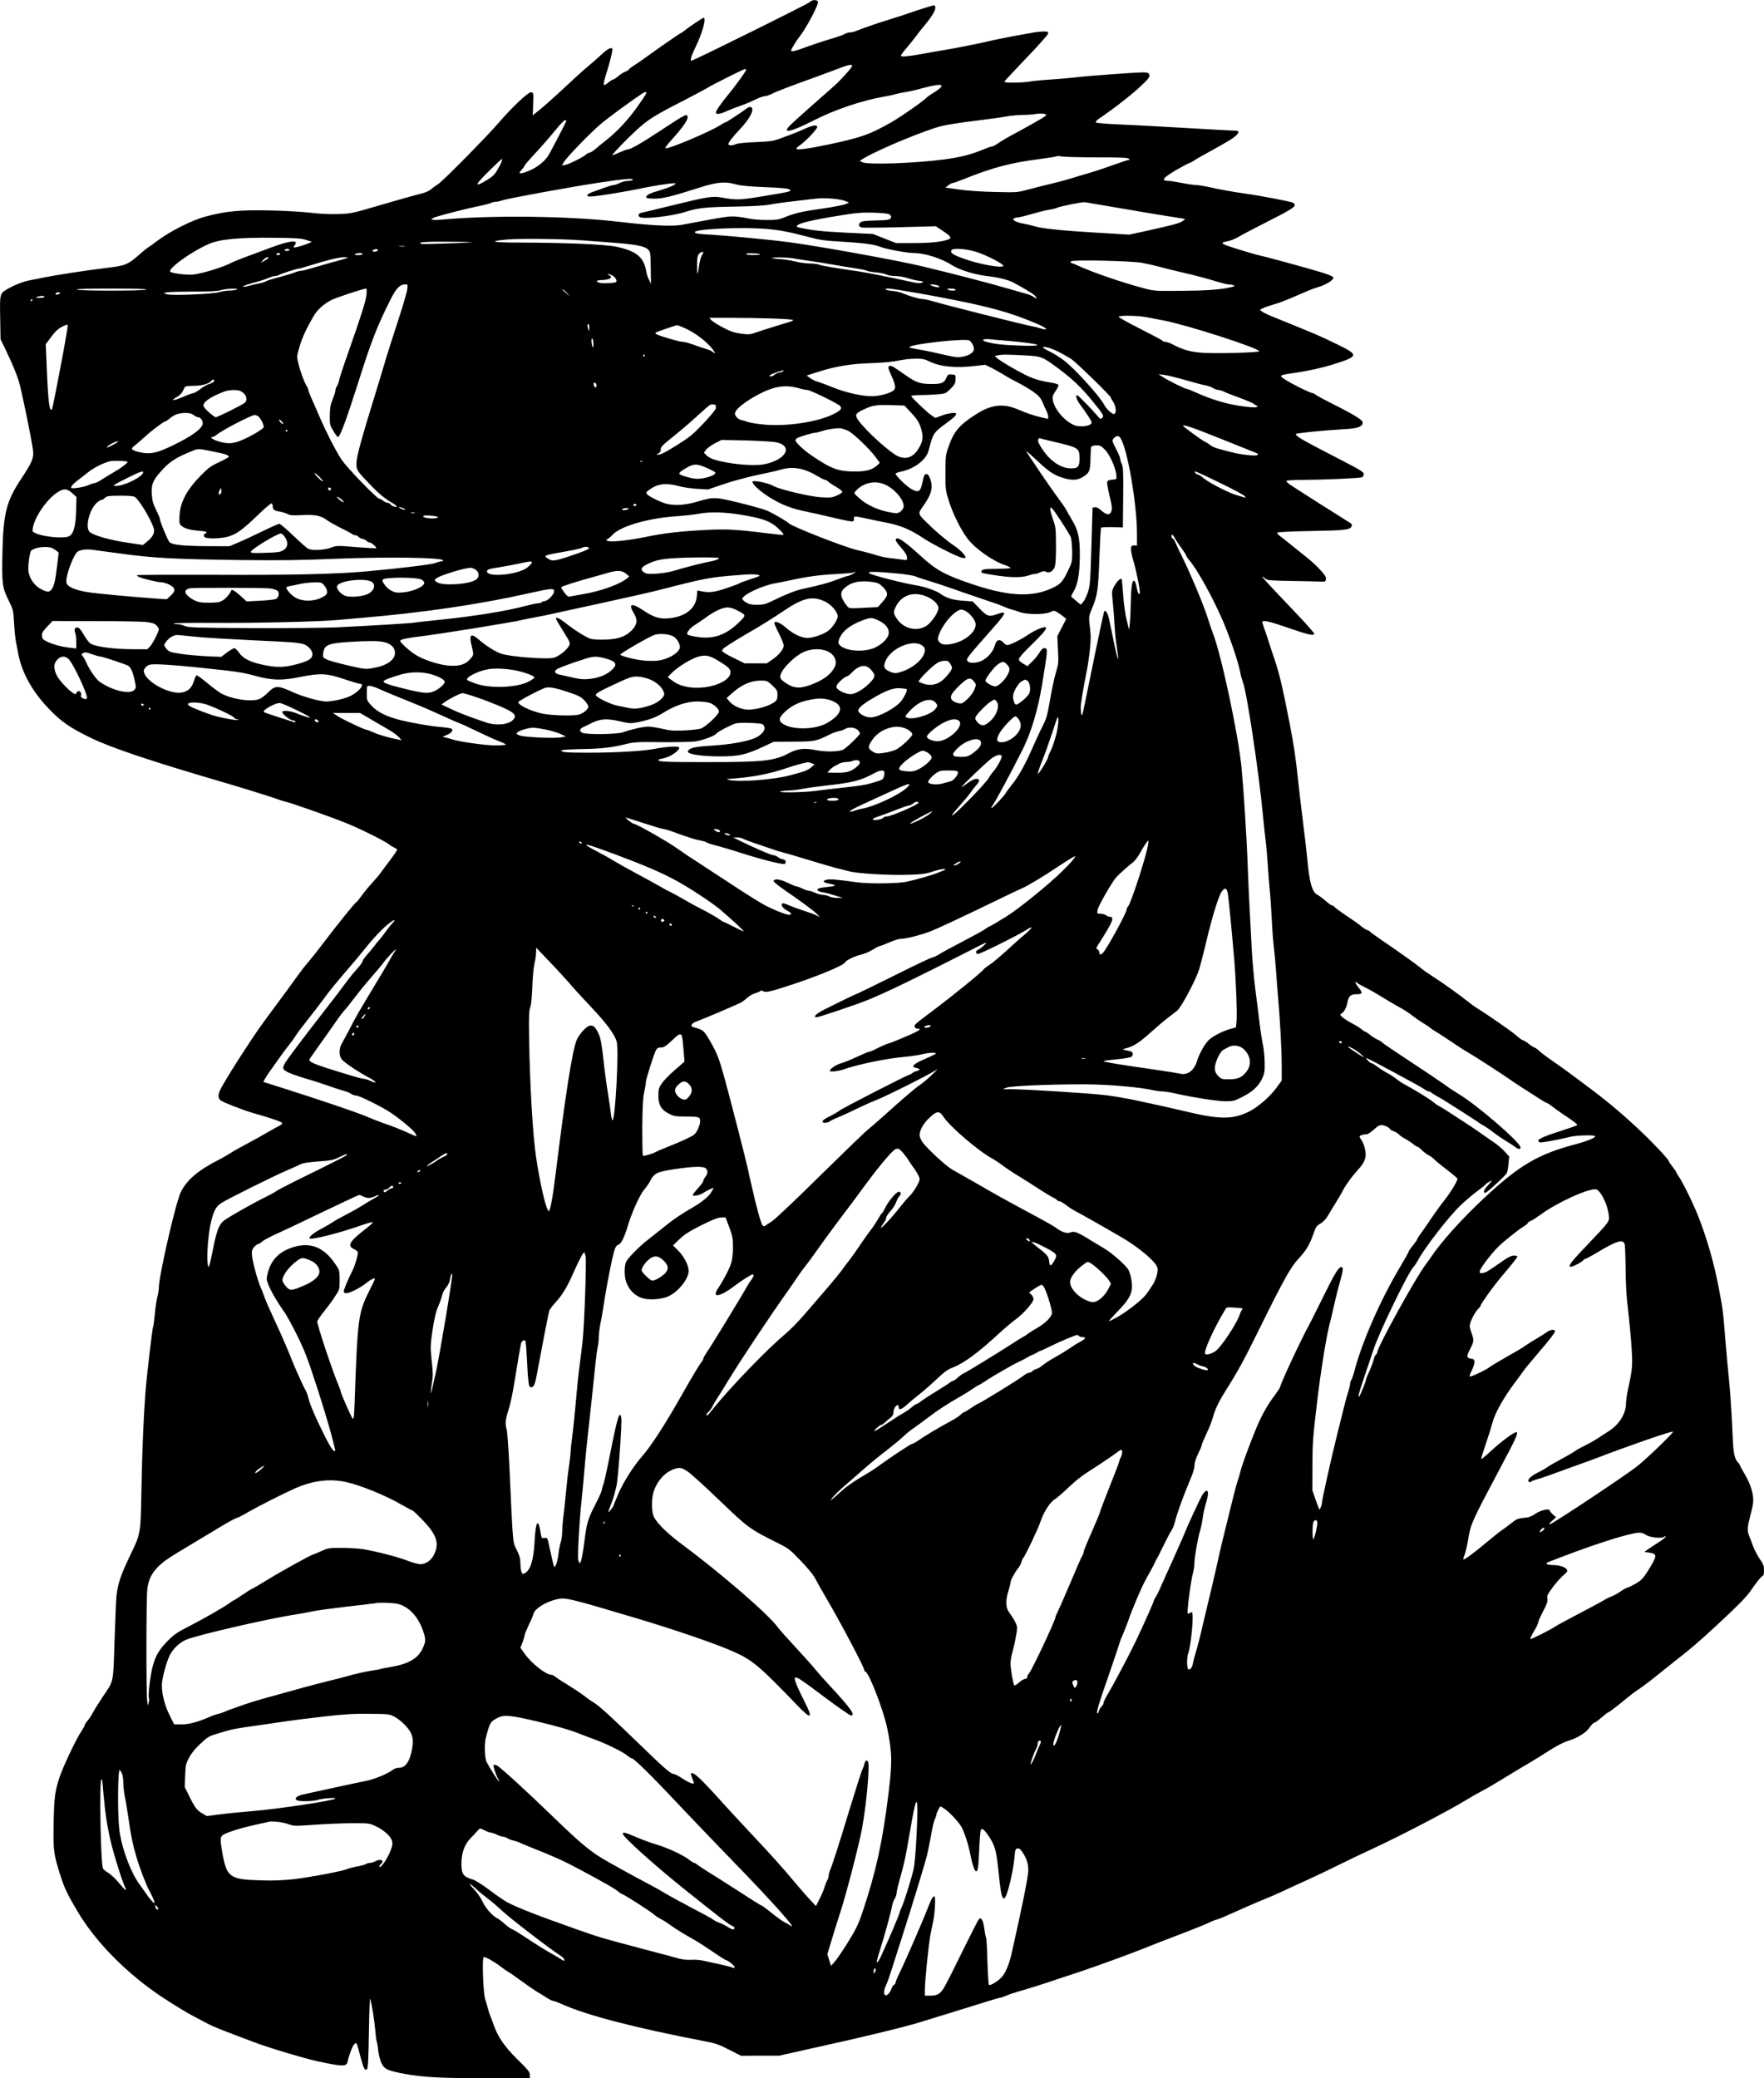 <?xml version="1.0" encoding="UTF-8" standalone="yes"?>
<svg version="1.0" xmlns="http://www.w3.org/2000/svg" width="1350pt" height="1590pt" viewBox="0 0 1688 1988" preserveAspectRatio="xMidYMid meet">
  <g transform="translate(0,1988) scale(0.1,-0.1)" fill="#000000" stroke="none">
    <path d="M7750 19861 c-13 -16 -1114 -561 -1133 -561 -16 0 -4 40 34 120 71
145 111 290 81 290 -9 0 -146 -92 -177 -119 -11 -10 -27 -21 -35 -24 -8 -4
-37 -23 -65 -42 -27 -19 -81 -56 -119 -82 -38 -27 -103 -73 -145 -103 -42 -31
-97 -69 -123 -85 -27 -17 -48 -33 -48 -37 0 -4 -16 -15 -36 -23 -20 -8 -52
-28 -70 -45 -19 -16 -40 -30 -47 -30 -7 -1 -28 -14 -47 -30 -19 -17 -38 -26
-42 -22 -5 5 6 51 22 103 31 96 60 209 60 235 0 31 -44 11 -112 -54 -40 -37
-98 -88 -128 -112 -30 -24 -125 -110 -210 -190 -85 -80 -190 -174 -233 -209
l-79 -64 4 109 c3 106 2 109 -19 112 -27 4 -179 -139 -312 -293 -118 -137
-537 -561 -580 -587 -20 -12 -50 -34 -68 -49 -20 -17 -56 -33 -102 -43 -38 -9
-202 -55 -363 -102 -285 -84 -296 -87 -418 -91 -82 -3 -173 1 -265 12 -77 9
-246 19 -375 22 -301 7 -435 -5 -640 -60 -121 -32 -337 -141 -454 -230 -38
-29 -78 -57 -89 -64 -11 -6 -46 -34 -77 -62 -121 -106 -137 -112 -340 -136
-157 -18 -485 -69 -580 -89 -36 -8 -92 -19 -126 -25 -73 -13 -165 -50 -234
-92 -62 -38 -63 -42 -58 -286 l3 -188 44 -90 c59 -122 104 -227 129 -305 24
-70 127 -574 138 -669 8 -73 -7 -109 -112 -269 -144 -216 -173 -333 -181 -712
-6 -296 -2 -330 62 -458 41 -84 43 -91 49 -207 4 -66 11 -142 16 -170 5 -27
16 -85 24 -127 34 -179 131 -356 285 -519 123 -130 210 -191 414 -289 199 -96
588 -226 1287 -430 91 -27 201 -60 245 -74 44 -14 112 -35 150 -47 39 -12 86
-28 105 -35 19 -8 53 -18 75 -23 61 -15 423 -142 570 -201 135 -54 385 -178
420 -209 11 -9 32 -22 48 -29 15 -6 27 -16 27 -21 0 -5 -28 -46 -62 -92 -35
-45 -76 -101 -92 -123 -16 -23 -56 -70 -89 -106 -33 -36 -78 -91 -100 -122
-23 -32 -44 -58 -48 -58 -9 0 -201 -239 -320 -397 -44 -58 -103 -133 -132
-167 -29 -33 -71 -86 -92 -116 -31 -44 -191 -262 -345 -470 -103 -139 -356
-533 -409 -637 -26 -52 -27 -85 -2 -107 20 -18 211 -93 307 -121 181 -51 284
-87 284 -99 0 -7 -12 -18 -27 -25 -16 -7 -68 -36 -118 -65 -49 -29 -139 -79
-200 -111 -60 -32 -128 -70 -150 -85 -22 -15 -69 -42 -104 -60 -201 -101 -313
-195 -371 -313 -48 -98 -210 -801 -210 -913 0 -20 -7 -62 -15 -93 -8 -32 -19
-105 -24 -164 -5 -58 -12 -110 -15 -115 -9 -15 -64 -489 -76 -652 -18 -251
-29 -534 -36 -875 -9 -472 -4 -444 -112 -670 -89 -187 -115 -265 -128 -385 -3
-30 -11 -221 -18 -425 -14 -420 -4 -374 -117 -542 -38 -57 -78 -122 -90 -145
-12 -24 -35 -58 -50 -76 -16 -18 -29 -38 -29 -45 0 -7 -14 -32 -31 -57 -50
-73 -175 -338 -209 -439 -45 -138 -52 -191 -57 -447 -5 -255 0 -293 68 -504
37 -115 65 -173 165 -341 175 -293 475 -595 815 -819 98 -65 227 -143 286
-174 60 -31 119 -62 133 -70 56 -31 118 -56 465 -186 138 -52 470 -151 595
-178 239 -51 275 -52 286 -4 15 69 47 151 64 167 23 21 20 28 59 -119 32 -117
43 -138 63 -118 10 10 14 100 18 355 3 188 8 331 12 317 17 -57 38 -192 48
-293 5 -60 12 -112 15 -117 3 -5 10 -43 14 -85 5 -43 19 -95 32 -122 29 -58
59 -71 232 -103 174 -31 332 -39 780 -40 l407 0 0 32 c0 28 -15 47 -113 143
-121 118 -189 214 -227 320 -12 33 -27 74 -34 90 -7 17 -19 50 -25 75 -7 25
-19 68 -28 95 -20 65 -32 405 -14 405 21 0 106 -48 157 -88 27 -21 61 -45 74
-52 14 -7 72 -48 130 -90 58 -42 123 -87 145 -100 22 -12 63 -38 92 -57 28
-18 58 -33 66 -33 8 0 46 -14 84 -31 235 -106 697 -226 1357 -353 113 -21 144
-32 243 -83 l114 -58 182 1 182 0 255 57 c539 118 960 220 1120 271 58 18 137
43 175 54 39 12 178 55 310 96 132 42 246 76 254 76 8 0 33 8 55 18 23 11 77
29 121 42 122 35 217 65 365 115 74 24 178 59 230 76 161 54 487 173 595 217
69 28 261 103 440 171 83 32 168 67 190 78 22 11 58 26 80 32 22 7 49 16 60
22 139 63 353 156 400 174 33 13 105 44 160 70 55 26 163 75 240 110 77 35
212 99 300 143 88 44 239 116 335 160 265 123 732 366 897 468 39 24 100 59
135 77 65 34 124 69 263 154 44 28 125 76 180 108 55 32 150 91 212 131 70 45
137 79 180 92 93 29 171 78 206 130 16 23 34 42 41 42 7 0 39 22 70 50 31 27
61 50 65 50 8 0 98 69 180 138 24 20 67 53 96 72 56 37 150 109 280 215 44 35
105 84 135 107 104 81 185 151 345 299 189 174 283 269 322 325 65 94 104 142
118 148 11 4 15 20 15 55 0 42 -6 59 -39 106 -22 31 -52 89 -67 128 -14 40
-30 81 -35 92 -20 50 -19 86 5 177 14 51 28 113 31 138 10 71 -18 174 -75 271
-28 46 -50 88 -50 92 0 4 -9 18 -20 29 -28 30 -40 79 -46 173 -2 44 -9 170
-14 280 -6 110 -17 261 -25 335 -8 75 -23 248 -35 385 -23 288 -22 279 -62
490 -44 235 -112 473 -195 685 -47 121 -146 323 -188 385 -14 20 -25 39 -25
43 0 4 -16 27 -35 51 -19 24 -35 48 -35 52 0 17 -172 199 -303 320 -156 145
-304 269 -473 394 -66 50 -151 113 -188 140 -37 28 -109 78 -159 113 -51 35
-106 77 -122 93 -17 16 -36 29 -42 29 -5 0 -30 16 -54 35 -24 19 -50 35 -57
35 -7 0 -34 20 -60 43 -40 37 -270 197 -376 262 -18 11 -57 39 -87 63 -93 73
-250 186 -339 242 -47 30 -101 68 -121 86 -33 28 -188 139 -396 281 -42 29
-79 56 -82 61 -3 5 -16 12 -29 16 -12 4 -36 19 -54 34 -32 27 -49 39 -175 124
-38 26 -75 54 -82 62 -8 9 -19 16 -26 16 -7 0 -35 20 -61 44 -27 23 -63 50
-81 59 -47 25 -74 120 -93 337 -6 63 -24 219 -40 345 -16 127 -36 298 -45 380
-25 244 -44 368 -86 585 -67 342 -97 468 -143 604 -25 72 -49 147 -55 166 -5
19 -21 67 -35 105 -14 39 -26 76 -26 83 0 24 61 11 243 -52 191 -66 247 -80
254 -59 2 6 -83 102 -189 213 -231 241 -328 347 -308 335 8 -4 23 -15 33 -23
14 -13 60 -16 250 -19 127 -2 252 -5 277 -6 42 -2 45 0 48 25 2 20 -10 40 -60
93 -34 37 -94 91 -133 121 -38 30 -104 83 -146 117 -41 34 -89 72 -105 83 -16
12 -25 26 -21 30 5 5 153 12 330 15 330 6 368 11 382 48 4 9 0 20 -10 26 -115
71 -541 342 -577 367 -31 21 -43 35 -35 40 7 4 82 8 167 8 201 1 530 16 553
25 9 4 17 17 17 30 0 20 -30 39 -217 135 -384 198 -433 227 -433 249 0 8 279
36 478 47 120 7 162 24 162 64 0 23 -93 80 -295 180 -77 39 -147 77 -156 85
-9 8 -22 15 -29 15 -20 0 -190 83 -255 125 -70 44 -68 46 61 65 148 21 289 52
399 87 238 76 240 87 34 188 -83 41 -179 85 -213 99 -33 13 -110 45 -171 71
-60 25 -156 64 -212 86 -56 22 -112 48 -125 58 l-22 18 30 16 c16 8 64 24 106
36 42 11 141 49 220 85 79 35 163 69 188 76 82 22 160 69 160 96 0 8 -44 27
-112 48 -123 38 -532 150 -588 161 -38 7 -236 67 -313 94 -27 9 -49 21 -49 26
-1 6 20 13 46 17 27 4 76 23 114 46 37 22 148 80 247 130 289 147 308 160 270
192 -13 11 -311 68 -470 90 -109 15 -242 39 -336 61 -47 10 -102 19 -122 19
-19 0 -81 9 -137 20 -56 11 -114 20 -128 20 -55 0 -58 16 -11 50 24 17 60 40
79 51 51 28 63 35 85 47 11 7 31 17 45 22 14 6 32 15 40 20 30 21 68 43 220
126 153 84 210 125 210 151 0 7 -9 13 -20 13 -19 0 -133 6 -640 35 -146 9
-361 20 -479 25 -118 5 -218 13 -224 19 -6 6 5 19 29 36 147 99 318 233 407
318 63 59 78 79 75 98 -2 20 -9 24 -45 27 -46 3 -545 -33 -663 -48 -41 -5
-145 -14 -230 -20 -85 -5 -179 -14 -209 -20 -62 -12 -241 -14 -241 -2 0 4 95
106 210 226 122 127 210 226 210 237 0 16 -7 19 -42 18 -24 0 -63 -4 -88 -8
-25 -5 -110 -20 -190 -34 -80 -15 -192 -37 -250 -51 -109 -26 -340 -71 -445
-88 -33 -5 -120 -20 -194 -34 -140 -25 -201 -30 -201 -16 0 5 28 42 63 83 34
41 74 90 87 109 13 19 45 60 71 90 70 83 109 146 109 174 0 14 -5 26 -11 26
-11 0 -168 -49 -254 -80 -27 -10 -104 -34 -170 -55 -66 -20 -142 -45 -170 -55
-27 -10 -66 -23 -85 -30 -19 -7 -50 -19 -68 -26 -18 -8 -45 -14 -60 -14 -15 0
-37 -7 -49 -15 -12 -8 -75 -30 -140 -49 -65 -19 -167 -53 -227 -75 -105 -40
-146 -49 -146 -33 0 10 51 94 78 128 67 84 188 313 179 338 -9 22 -58 20 -77
-3z m401 -618 c-16 -30 -114 -136 -166 -182 -126 -110 -384 -339 -417 -372
-90 -87 -19 -79 183 22 153 76 223 106 374 158 102 35 236 70 330 86 50 9 103
20 119 26 16 5 59 14 95 19 36 6 104 21 151 35 47 13 109 27 138 31 74 10 69
-13 -15 -67 -38 -23 -70 -45 -73 -49 -16 -24 -250 -188 -344 -241 -205 -116
-281 -143 -598 -211 -202 -42 -308 -56 -308 -40 0 5 18 22 40 37 52 36 160
151 160 170 0 24 -44 18 -118 -16 -37 -17 -89 -39 -117 -49 -27 -10 -81 -30
-120 -45 -61 -23 -90 -28 -235 -34 -96 -4 -174 -12 -187 -19 -28 -15 -73 -16
-73 0 0 16 44 72 111 143 100 105 144 196 103 212 -9 3 -27 -4 -42 -16 -40
-31 -191 -131 -200 -131 -5 0 -29 -13 -55 -30 -100 -63 -490 -227 -518 -218
-7 2 18 38 56 79 96 105 155 187 155 215 0 44 -16 36 -270 -132 -176 -116
-278 -174 -308 -174 -7 0 -42 -13 -77 -29 -36 -17 -65 -27 -65 -24 0 11 136
152 230 238 111 102 174 142 455 285 110 57 211 111 225 120 33 23 346 180
360 180 5 0 10 -4 10 -9 0 -10 -113 -166 -166 -229 -65 -77 -124 -162 -124
-177 0 -22 37 -18 99 10 30 14 88 37 130 51 41 14 107 41 145 60 38 19 80 34
93 34 13 0 43 10 66 21 48 25 178 75 427 164 96 35 204 75 240 89 80 31 115
34 101 9z m-1972 -265 c-7 -13 -44 -68 -83 -123 -81 -115 -192 -234 -286 -308
-36 -28 -85 -68 -109 -89 -24 -21 -51 -38 -59 -38 -9 0 -25 -9 -36 -19 -29
-26 -156 -89 -196 -98 l-33 -6 19 33 c26 46 257 284 357 368 68 57 286 217
387 284 38 25 54 23 39 -4z m3830 -194 c3 -2 0 -8 -5 -13 -12 -12 -170 -102
-299 -171 -55 -29 -122 -68 -149 -87 -26 -18 -54 -33 -62 -33 -8 0 -51 -15
-96 -34 -106 -44 -214 -71 -358 -90 -284 -38 -743 -54 -789 -27 l-24 13 39 24
c136 83 590 271 745 309 56 13 201 36 323 50 121 15 255 33 296 41 41 8 111
14 155 15 44 0 100 4 125 9 41 7 89 5 99 -6z m-4589 -59 c0 -6 -112 -223 -157
-305 -31 -57 -65 -93 -128 -135 -53 -35 -151 -72 -162 -61 -4 3 6 19 20 34 15
16 27 32 27 38 0 5 50 63 112 129 61 66 144 162 185 213 41 50 80 92 88 92 8
0 15 -2 15 -5z m5082 -350 c216 0 290 -3 299 -12 11 -11 10 -13 -2 -13 -8 0
-69 -20 -135 -44 -65 -24 -175 -61 -244 -81 -69 -20 -153 -45 -187 -56 -34
-11 -108 -31 -165 -44 -57 -13 -155 -38 -218 -55 -115 -31 -115 -31 -325 -26
-127 2 -263 12 -344 23 l-134 19 28 22 c15 12 34 22 42 22 8 0 58 18 111 39
268 108 445 155 721 190 84 11 156 22 159 26 4 4 30 3 57 -2 28 -4 179 -8 337
-8z m-5703 -43 c-5 -15 -24 -51 -42 -81 -26 -44 -47 -63 -106 -98 -120 -71
-109 -43 42 105 57 56 107 102 110 102 3 0 2 -12 -4 -28z m1256 -172 c-3 -5
-24 -10 -46 -10 -22 0 -57 -9 -79 -20 -22 -11 -48 -20 -59 -20 -11 0 -57 -14
-103 -31 -46 -17 -98 -36 -115 -42 -18 -7 -33 -18 -33 -26 0 -11 13 -13 68 -8
73 7 324 49 437 73 100 21 220 41 290 49 55 5 58 4 41 -9 -21 -17 -64 -33
-176 -67 -72 -21 -105 -42 -94 -60 3 -5 38 -9 78 -9 78 0 161 20 431 106 169
54 242 60 350 30 41 -12 129 -20 279 -26 167 -7 223 -13 234 -24 17 -17 9 -19
-283 -67 -195 -32 -233 -33 -365 -9 -91 16 -137 9 -460 -70 -157 -39 -297 -72
-312 -75 -28 -5 -37 -28 -17 -41 38 -23 312 8 443 51 113 36 194 45 466 49
173 3 282 9 340 20 76 14 155 24 435 56 89 11 236 -2 288 -24 l32 -14 -35 -15
c-19 -8 -116 -27 -215 -41 -200 -28 -267 -44 -364 -83 -58 -24 -79 -27 -176
-27 -64 0 -142 7 -187 17 -42 9 -103 17 -135 17 -53 0 -97 -7 -358 -56 -49 -9
-110 -20 -135 -25 -92 -16 -284 -7 -600 30 -464 55 -1205 64 -1675 22 -120
-11 -150 -2 -74 24 74 24 305 83 416 105 51 10 101 24 112 29 11 6 31 11 44
11 14 0 42 6 64 14 52 18 662 130 938 171 232 35 320 42 310 25z m4450 -235
c55 -9 188 -32 295 -50 107 -19 271 -46 365 -61 93 -14 172 -27 174 -29 2 -2
-12 -13 -30 -24 -31 -19 -103 -37 -378 -98 l-125 -27 -300 18 c-332 19 -537
40 -606 62 -25 7 -72 19 -105 25 -71 12 -115 36 -94 50 8 5 24 9 36 9 11 0 74
15 140 34 65 19 141 38 168 41 28 4 58 12 68 17 28 14 240 57 267 54 14 -2 70
-11 125 -21z m-1996 -94 c28 -16 24 -43 -9 -52 -14 -4 -71 -7 -127 -8 -56 -1
-113 -5 -127 -11 -34 -13 -35 -47 -1 -56 13 -3 179 -2 367 3 l343 9 65 -43
c79 -53 90 -70 56 -83 -61 -23 -173 -35 -331 -35 l-170 0 -110 43 -110 44
-265 13 c-227 11 -332 23 -448 50 -19 5 -21 9 -12 19 17 22 153 54 383 91 181
30 231 34 343 31 75 -2 140 -8 153 -15z m-1159 -142 c120 -11 207 -28 400 -79
93 -25 148 -33 285 -40 218 -13 328 -27 384 -49 58 -24 260 -61 326 -61 104 0
264 -51 370 -119 68 -43 215 -88 327 -101 106 -12 197 -34 248 -59 72 -37 186
-104 208 -124 31 -29 28 -42 -5 -18 -16 11 -48 25 -73 31 -25 7 -119 34 -210
60 -138 41 -539 144 -790 204 -250 59 -974 190 -1280 231 -158 21 -591 62
-730 70 -131 7 -160 11 -160 25 0 31 465 51 700 29z m-4420 -104 l55 -18 -30
-13 c-50 -22 -136 -46 -143 -40 -3 4 0 12 6 18 7 7 12 18 12 25 0 27 -80 13
-227 -41 -224 -82 -360 -134 -380 -145 -83 -45 -278 -105 -373 -117 -56 -6
-189 9 -218 25 -39 22 189 189 363 266 106 47 279 64 625 61 214 -2 264 -6
310 -21z m2645 -4 c77 -6 208 -16 290 -22 214 -16 303 -33 335 -64 24 -25 25
-29 27 -178 l2 -152 -19 40 c-11 22 -22 56 -25 75 -24 142 -93 199 -291 241
-109 22 -483 38 -928 39 -256 0 -301 12 -116 29 122 11 523 7 725 -8z m-1060
-18 c-60 -7 -470 -20 -482 -16 -44 17 29 23 255 21 141 0 244 -3 227 -5z
m-642 -40 c-13 -2 -35 -2 -50 0 -16 2 -5 4 22 4 28 0 40 -2 28 -4z m-1103 -33
c0 -5 -12 -10 -26 -10 -14 0 -23 4 -19 10 3 6 15 10 26 10 10 0 19 -4 19 -10z
m845 1 c7 -12 -31 -24 -47 -15 -8 5 -6 10 8 15 26 10 32 10 39 0z m5745 -26
c108 -39 239 -109 240 -127 1 -27 -231 14 -375 67 -109 39 -131 54 -121 81 10
26 158 14 256 -21z m-2630 0 c0 -3 -7 -16 -15 -28 -8 -13 -19 -56 -25 -97 -6
-40 -13 -76 -15 -79 -3 -2 -5 34 -5 80 0 60 4 91 16 107 13 19 44 31 44 17z
m-4050 -15 c0 -5 -9 -10 -21 -10 -11 0 -17 5 -14 10 3 6 13 10 21 10 8 0 14
-4 14 -10z m790 0 c0 -5 -19 -10 -42 -10 -32 0 -39 3 -28 10 20 13 70 13 70 0z
m3795 0 c22 -6 9 -8 -47 -9 -46 -1 -78 3 -78 9 0 11 80 11 125 0z m-4700 -40
c-3 -6 -21 -17 -38 -26 l-32 -17 24 27 c23 25 59 37 46 16z m763 5 c-2 -3 -47
-16 -99 -30 -52 -14 -123 -34 -159 -45 -150 -44 -173 -50 -191 -50 -11 0 -36
-7 -57 -15 -20 -9 -88 -29 -151 -46 -63 -16 -120 -34 -127 -40 -7 -5 -34 -14
-61 -19 -26 -5 -70 -15 -98 -23 -27 -8 -54 -12 -59 -9 -9 5 57 27 159 54 22 6
59 19 83 29 23 10 51 19 62 19 11 0 28 4 38 9 25 14 170 61 187 61 8 0 58 14
112 31 148 47 273 78 322 79 24 0 42 -2 39 -5z m4257 -5 c28 -5 100 -17 160
-25 61 -8 160 -24 220 -35 61 -11 157 -27 214 -35 58 -9 109 -19 115 -24 6 -5
45 -12 86 -16 41 -3 86 -13 102 -21 15 -8 53 -14 85 -14 32 0 85 -9 118 -20
33 -11 83 -23 110 -26 44 -6 47 -8 28 -17 -16 -7 -39 -6 -75 1 -274 59 -459
96 -543 108 -211 30 -341 52 -368 63 -16 6 -56 11 -90 11 -34 0 -98 9 -142 20
-44 11 -102 20 -130 21 -27 1 -63 5 -80 9 -45 11 128 11 190 0z m3344 -44 c46
-9 116 -24 155 -35 39 -11 141 -36 226 -56 146 -34 196 -47 358 -95 37 -11 78
-21 92 -21 14 0 34 -4 45 -8 16 -6 8 -11 -35 -20 -100 -22 -230 -31 -479 -33
-237 -2 -250 -1 -346 25 -196 51 -492 153 -620 212 -16 8 -43 19 -60 25 -24 9
-27 13 -15 21 24 16 577 4 679 -15z m-5069 -121 c27 -14 48 -50 36 -62 -10
-10 -112 -16 -151 -9 -48 9 -44 26 8 27 82 2 120 25 75 47 -13 6 -17 11 -10
11 7 1 26 -6 42 -14z m-1963 -132 c-3 -27 -42 -160 -87 -298 -45 -137 -95
-295 -112 -350 -16 -55 -47 -158 -69 -230 -178 -576 -218 -721 -218 -792 -1
-60 5 -68 153 -221 55 -57 117 -109 158 -133 77 -45 96 -66 52 -55 -16 4 -33
14 -37 22 -4 8 -16 14 -26 14 -10 0 -30 9 -44 20 -14 11 -31 20 -38 20 -23 0
-315 303 -362 376 -59 90 -148 266 -212 414 -27 63 -61 142 -77 176 -15 34
-28 67 -28 75 0 8 -6 23 -14 34 -22 32 -65 148 -81 220 -16 66 -15 69 11 158
25 85 62 167 134 292 36 62 98 118 172 156 49 24 306 109 332 109 5 0 6 -26 3
-57 -6 -62 -46 -189 -174 -553 -44 -124 -83 -243 -87 -264 -4 -22 -14 -49 -22
-60 -8 -11 -14 -29 -14 -40 0 -11 -12 -49 -27 -85 -21 -54 -26 -83 -27 -156
-1 -86 1 -93 34 -147 19 -32 38 -58 43 -58 21 0 78 155 201 540 122 385 174
518 307 783 51 101 87 137 138 137 23 0 23 -3 18 -47z m5062 41 c17 -4 31 -11
31 -16 0 -10 -55 -2 -80 13 -13 7 -13 8 1 9 9 0 31 -3 48 -6z m-7559 -44 c-21
-13 -657 -13 -665 0 -4 7 111 10 337 10 225 0 338 -4 328 -10z m865 0 c-11 -5
-43 -9 -71 -9 -28 -1 -73 -8 -100 -16 -55 -17 -424 -33 -487 -21 -89 17 -13
26 221 27 176 0 259 4 287 14 45 15 183 19 150 5z m6521 -34 c577 -104 812
-161 1065 -263 129 -51 185 -83 146 -83 -9 0 -27 4 -42 10 -14 5 -49 14 -78
19 -66 11 -859 211 -951 240 -37 11 -82 21 -100 21 -30 0 -126 28 -196 58 -19
8 -61 17 -93 20 -63 5 -89 22 -34 22 18 0 146 -20 283 -44z m359 34 c8 -13
-55 -13 -75 0 -11 7 -4 10 27 10 23 0 45 -4 48 -10z m-3719 -32 l29 -33 -35
30 c-19 17 -37 31 -39 33 -2 1 0 2 5 2 6 0 23 -15 40 -32z m-4864 -11 c-12 -6
-25 -7 -29 -3 -11 10 18 25 35 18 13 -4 11 -8 -6 -15z m-137 -27 c-3 -5 -25
-10 -48 -9 -33 0 -38 2 -22 9 28 12 78 12 70 0z m-115 -30 c0 -5 -5 -10 -11
-10 -5 0 -7 5 -4 10 3 6 8 10 11 10 2 0 4 -4 4 -10z m10663 -164 c40 -8 112
-22 161 -31 212 -39 916 -265 916 -295 0 -12 -392 -23 -531 -15 -127 8 -199
28 -306 85 -21 11 -48 20 -60 20 -12 0 -25 5 -28 10 -3 6 -101 58 -216 116
-115 58 -207 109 -204 115 9 14 187 11 268 -5z m-3570 -13 c103 -3 187 -10
187 -14 0 -4 -15 -12 -32 -17 -18 -6 -87 -27 -153 -47 -66 -20 -146 -46 -177
-57 -51 -18 -65 -19 -137 -9 -63 8 -99 20 -170 57 -50 26 -100 58 -112 70
l-22 24 214 0 c118 0 298 -3 402 -7z m-6793 -299 c-77 -409 -108 -565 -114
-571 -22 -22 -35 76 -47 363 l-11 262 41 55 c52 71 74 91 125 117 31 15 42 17
44 7 1 -7 -16 -112 -38 -233z m5029 209 c-1 -34 -2 -35 -9 -13 -11 36 -11 50
0 50 6 0 10 -17 9 -37z m924 -6 c85 -40 180 -110 237 -174 40 -46 55 -80 23
-51 -10 9 -34 21 -53 26 -19 6 -48 15 -65 21 -121 43 -149 51 -170 51 -31 0
-211 52 -248 71 -28 15 -28 15 75 51 57 20 109 37 116 37 7 1 46 -14 85 -32z
m-884 -152 c0 -31 -2 -36 -9 -20 -13 29 -13 94 0 75 5 -8 9 -33 9 -55z m3966
35 c308 -27 383 -54 125 -46 -174 6 -249 14 -330 36 -58 16 -34 32 35 25 28
-3 104 -10 170 -15z m-370 4 c19 -8 45 -55 45 -82 0 -47 -98 -88 -183 -76 -23
3 -96 19 -162 34 -66 16 -157 34 -203 41 -49 8 -77 16 -70 21 51 31 519 82
573 62z m846 -105 c46 -23 104 -56 129 -72 50 -34 380 -355 380 -370 0 -5 8
-21 19 -35 33 -49 38 -123 8 -122 -19 1 -73 52 -90 87 -44 84 -284 349 -390
429 -34 25 -92 62 -129 80 -38 19 -68 36 -68 39 0 17 69 -1 141 -36z m-3951
-39 c0 -5 -5 -10 -11 -10 -5 0 -7 5 -4 10 3 6 8 10 11 10 2 0 4 -4 4 -10z
m3632 1 c168 -9 172 -11 333 -131 128 -96 212 -176 308 -293 118 -144 124
-154 104 -174 -15 -15 -18 -13 -44 18 -49 58 -186 199 -195 199 -20 0 -5 -48
31 -94 21 -28 56 -77 76 -109 34 -52 37 -59 23 -73 -22 -23 -116 -29 -158 -11
-93 39 -189 151 -205 239 -6 32 -2 45 24 85 17 25 31 52 31 59 0 7 -28 17 -72
24 -105 17 -173 37 -249 76 -97 48 -240 133 -267 158 l-24 21 29 6 c39 9 86 9
255 0z m-915 -55 c108 -55 258 -69 455 -45 l86 10 64 -32 c34 -17 87 -47 116
-65 29 -19 89 -52 135 -75 45 -23 111 -62 146 -87 52 -38 68 -56 88 -101 13
-31 30 -69 38 -84 8 -16 15 -39 15 -52 l0 -22 -73 17 c-65 15 -128 36 -222 76
-140 58 -252 44 -399 -51 -155 -99 -209 -163 -257 -302 -30 -84 -31 -95 -32
-253 0 -159 1 -169 32 -270 38 -121 114 -276 178 -360 72 -96 238 -214 361
-256 28 -10 52 -22 52 -26 0 -5 -49 -8 -109 -8 -60 0 -123 -3 -140 -6 -36 -7
-42 -32 -8 -38 219 -41 352 -47 427 -21 23 8 51 15 62 15 11 0 35 7 53 16 25
12 38 13 54 5 29 -16 66 2 82 41 10 24 14 79 14 208 -1 164 -3 180 -28 250
-30 85 -36 130 -13 111 23 -20 169 -244 183 -281 6 -19 12 -80 13 -136 0 -97
-1 -103 -41 -185 -47 -98 -68 -123 -129 -154 -198 -101 -425 -94 -780 25 -263
88 -353 136 -502 274 -120 110 -194 166 -219 166 -29 0 -23 -23 19 -71 56 -64
72 -91 72 -117 0 -20 -4 -22 -32 -17 -18 3 -71 9 -118 15 -47 5 -105 17 -130
25 -45 15 -134 39 -200 54 -117 27 -609 219 -649 254 -30 27 -169 106 -220
126 -28 12 -144 44 -258 72 -235 57 -239 57 -403 10 -112 -33 -206 -39 -288
-21 -53 13 -166 67 -187 90 -15 17 -14 20 17 44 80 60 159 70 288 35 41 -11
120 -22 175 -25 l100 -6 150 51 c84 29 225 67 320 87 94 19 195 42 225 51 117
35 225 16 354 -62 32 -19 64 -35 71 -35 6 0 23 -9 35 -20 13 -12 48 -34 77
-51 29 -17 53 -36 53 -44 0 -7 -23 -23 -52 -35 -46 -20 -64 -22 -148 -17 -110
6 -403 76 -460 109 -48 29 -200 59 -200 39 0 -24 77 -94 162 -147 118 -73 211
-109 355 -138 65 -14 187 -41 270 -61 84 -20 161 -35 170 -33 12 2 17 11 15
26 -4 27 2 27 115 3 48 -11 135 -29 193 -40 134 -26 227 -64 343 -141 100 -67
335 -186 386 -196 19 -4 31 -2 31 4 0 18 -51 72 -100 105 -79 53 -180 138
-267 224 -92 90 -92 87 -37 165 78 110 94 173 67 253 -14 37 -23 50 -38 50
-15 0 -22 -10 -29 -40 -21 -101 -30 -120 -56 -123 -15 -2 -44 9 -71 28 -49 32
-139 122 -139 139 0 5 26 15 58 21 122 26 237 114 258 200 42 165 46 171 164
258 75 54 100 78 100 94 0 16 -70 8 -135 -16 l-65 -24 -43 30 c-47 34 -187
168 -187 180 0 5 39 8 88 9 48 0 122 4 165 7 75 7 79 9 124 54 40 40 46 52 47
90 1 43 1 43 -36 46 -34 3 -38 0 -52 -32 -20 -49 -47 -60 -146 -59 -102 0
-148 16 -238 80 -123 86 -135 93 -153 93 -26 0 -24 -16 10 -91 41 -92 45 -118
25 -140 -25 -28 -136 -59 -211 -59 -97 0 -254 36 -374 85 -58 24 -124 48 -145
54 -22 6 -54 21 -72 35 l-33 24 113 36 c163 52 316 77 498 82 85 3 191 11 235
19 114 21 122 22 202 24 57 1 81 -4 120 -23z m-1391 -95 c-3 -5 -21 -12 -40
-15 -19 -4 -39 -13 -46 -21 -7 -8 -22 -15 -33 -15 -35 0 -6 19 59 40 71 23 66
22 60 11z m3846 -86 c81 -24 166 -46 190 -50 24 -4 57 -16 74 -26 17 -10 41
-19 53 -19 12 0 35 -7 51 -15 16 -9 85 -36 152 -60 67 -25 129 -51 137 -59 9
-7 23 -16 31 -18 10 -4 6 -8 -12 -13 -15 -4 -86 2 -162 14 -136 21 -274 64
-419 130 -38 17 -73 31 -79 31 -17 0 -170 75 -223 109 l-50 32 55 -7 c30 -3
121 -26 202 -49z m-9292 -4 c0 -13 -22 -27 -51 -35 -15 -3 -51 -24 -80 -46
-29 -22 -60 -40 -68 -40 -8 0 -53 -16 -98 -36 -95 -40 -129 -41 -61 -1 29 17
50 38 59 59 7 18 18 36 23 40 6 4 45 8 87 8 73 0 147 22 164 50 8 12 25 13 25
1z m3656 -36 c8 -21 -6 -41 -17 -24 -12 19 -11 39 1 39 6 0 13 -7 16 -15z
m1948 -41 c27 -8 60 -14 72 -14 27 0 294 -131 313 -153 22 -27 6 -44 -72 -82
-151 -73 -445 -116 -656 -96 -63 6 -133 17 -155 25 -23 8 -53 17 -68 20 -15 4
-35 18 -44 32 -15 22 -15 28 -3 51 19 36 114 106 212 158 159 83 263 99 401
59z m-5351 -25 c53 -27 72 -82 40 -111 -25 -22 -259 -138 -278 -138 -17 0
-101 73 -115 101 -20 36 59 93 200 145 44 16 124 18 153 3z m4548 -142 c-1 -4
-1 -14 -1 -22 0 -21 -169 -205 -241 -263 -58 -47 -220 -148 -272 -170 -39 -17
-69 -16 -37 1 18 10 25 21 23 39 -1 22 16 40 115 119 64 51 167 138 227 194
61 56 119 106 129 112 20 11 58 4 57 -10z m1870 -67 c52 -55 71 -85 88 -134
31 -93 26 -138 -27 -219 -56 -84 -136 -100 -222 -42 -122 82 -332 285 -361
349 -16 33 -5 46 69 81 81 38 121 45 262 40 l125 -4 66 -71z m-6868 -20 c14
-11 32 -20 40 -20 24 0 47 -29 47 -59 0 -47 -102 -123 -288 -212 -143 -69
-205 -84 -292 -69 -37 6 -77 18 -87 26 -17 14 -16 16 22 47 22 17 62 53 90 78
60 56 184 149 197 149 6 0 24 12 42 27 46 38 84 52 147 53 42 0 63 -5 82 -20z
m619 -12 c23 -19 57 -88 51 -104 -7 -19 -111 -81 -202 -121 -85 -37 -135 -41
-220 -18 -56 15 -102 45 -69 45 9 0 29 11 45 24 50 42 326 185 359 186 11 0
27 -6 36 -12z m238 -71 c0 -6 -9 -2 -20 8 -11 10 -20 23 -20 28 0 6 9 2 20 -8
11 -10 20 -23 20 -28z m8985 -149 c171 -69 319 -128 329 -132 14 -5 16 -10 8
-18 -7 -7 -36 -7 -104 1 -82 9 -127 19 -283 63 -22 6 -49 19 -60 28 -11 10
-36 26 -55 35 -36 18 -210 145 -210 153 0 15 101 -20 375 -130z m-3577 80 c48
-23 206 -174 264 -254 l37 -51 -22 -21 c-47 -45 -106 -62 -212 -62 -159 0
-225 23 -404 143 -87 58 -175 140 -169 158 2 7 11 16 19 20 27 14 145 49 165
49 11 0 40 7 65 15 55 19 156 34 189 27 14 -2 45 -13 68 -24z m-5368 2 c0 -5
-2 -10 -4 -10 -3 0 -8 5 -11 10 -3 6 -1 10 4 10 6 0 11 -4 11 -10z m7973 -72
c68 -109 157 -632 157 -918 l0 -109 -27 2 c-40 3 -41 -30 -4 -160 33 -117 66
-291 57 -301 -11 -10 -19 7 -30 65 -8 39 -17 58 -26 58 -18 0 -27 -69 -30
-235 -1 -63 -5 -142 -9 -175 l-6 -60 -22 87 c-13 49 -28 150 -34 235 -6 81
-13 154 -15 162 -6 20 -50 -23 -76 -74 -19 -37 -20 -46 -9 -150 6 -60 14 -159
17 -220 3 -60 12 -150 20 -200 32 -207 7 -133 -45 130 -11 55 -25 121 -31 147
-13 49 -33 77 -44 59 -3 -5 -42 -184 -86 -398 -102 -500 -120 -587 -125 -592
-10 -9 -17 55 -11 102 7 63 32 206 52 302 26 127 46 309 40 370 -3 33 -8 85
-12 116 -5 48 -2 65 26 130 50 117 60 180 70 483 6 153 13 283 16 288 3 5 51
7 107 6 l102 -3 3 288 c2 241 0 292 -13 317 -8 16 -15 38 -15 49 0 11 -15 48
-33 83 -48 92 -49 96 -27 118 26 26 46 25 63 -2z m-598 -43 c195 -47 205 -54
205 -149 0 -81 -13 -96 -81 -96 -112 0 -230 92 -309 241 -13 24 -5 53 13 46 6
-2 84 -22 172 -42z m-2699 5 c169 -36 97 -169 -114 -211 -105 -20 -349 3 -483
47 -25 8 -57 26 -69 39 l-24 25 20 28 c11 15 49 42 84 61 l65 33 235 -5 c129
-4 258 -11 286 -17z m-6296 6 c0 -3 -25 -18 -56 -35 -30 -16 -54 -25 -51 -18
6 18 107 68 107 53z m9446 -80 c46 -48 103 -179 107 -244 2 -37 2 -37 -40 -40
-31 -2 -44 -8 -48 -22 -3 -10 6 -65 20 -122 28 -114 30 -140 15 -169 -16 -29
-45 -23 -90 17 -26 24 -47 34 -62 32 l-23 -3 -11 -370 c-10 -336 -13 -376 -33
-437 -12 -37 -32 -80 -45 -95 l-24 -27 -46 38 c-25 20 -46 40 -46 42 0 3 11
25 25 49 39 66 57 170 58 340 1 170 -15 243 -77 345 -18 30 -41 71 -51 90 -10
19 -44 69 -75 110 -63 83 -310 446 -310 456 0 3 44 -36 98 -86 116 -110 166
-144 251 -170 83 -26 136 -25 185 3 70 40 81 64 81 180 1 56 4 108 8 115 5 6
27 12 49 12 36 0 47 -6 84 -44z m-8521 -18 c101 -20 135 -32 135 -47 0 -4 -41
-27 -91 -51 -79 -36 -104 -54 -178 -129 -134 -136 -198 -257 -203 -386 -3 -70
-1 -78 20 -96 30 -24 81 -39 157 -45 81 -7 95 -12 73 -25 -25 -14 -22 -36 5
-43 41 -11 142 -6 202 9 83 22 143 64 289 205 69 67 130 119 136 115 5 -3 10
-17 10 -29 0 -30 15 -42 66 -49 22 -4 55 -14 74 -23 27 -14 51 -16 141 -11
122 7 181 -5 239 -49 19 -14 74 -45 121 -69 47 -23 97 -49 110 -58 13 -10 31
-17 40 -17 9 0 22 -6 28 -14 7 -8 25 -18 41 -21 16 -3 34 -13 41 -21 6 -8 19
-14 28 -14 17 0 69 -46 60 -54 -2 -2 -88 3 -191 11 -183 15 -187 15 -243 -6
-63 -24 -182 -29 -218 -9 -12 6 -75 62 -141 125 -65 62 -125 113 -133 113 -8
0 -78 -31 -156 -69 -78 -38 -182 -87 -232 -108 l-90 -38 -220 1 c-222 1 -328
13 -353 38 -16 16 -92 199 -92 221 0 9 -16 48 -36 87 -29 58 -37 87 -41 149
-7 98 11 139 108 244 71 75 135 114 284 174 54 21 55 21 210 -11z m-835 -95
c8 -7 -59 -59 -123 -95 -32 -18 -84 -50 -115 -70 -31 -21 -64 -38 -73 -38 -9
0 -37 -9 -62 -20 -49 -22 -167 -39 -167 -24 1 16 24 39 80 82 30 23 69 53 85
66 56 46 169 100 220 106 50 5 146 1 155 -7z m4927 1 c-3 -3 -12 -4 -19 -1 -8
3 -5 6 6 6 11 1 17 -2 13 -5z m626 -64 c36 -16 68 -34 71 -39 15 -23 -92 -61
-175 -61 -46 0 -169 36 -169 49 0 13 32 37 85 65 60 32 91 30 188 -14z m-5403
-38 c0 -36 -156 -119 -240 -128 -69 -7 -62 -1 94 77 115 57 146 68 146 51z
m10315 -106 c116 -56 217 -111 225 -121 14 -17 13 -18 -10 -11 -14 4 -45 14
-70 21 -73 21 -269 122 -311 160 -22 19 -45 35 -53 35 -7 0 -20 7 -27 16 -12
15 -11 16 11 10 14 -4 120 -54 235 -110z m-8595 20 c0 -6 -18 8 -40 29 -22 21
-40 44 -40 49 0 6 18 -8 40 -29 22 -21 40 -44 40 -49z m5390 -36 c98 -50 184
-162 165 -217 -6 -15 -22 -34 -36 -42 -23 -13 -36 -13 -109 2 -104 20 -210 70
-278 132 -51 46 -52 48 -35 67 77 85 194 108 293 58z m-5312 -38 c2 -7 -3 -12
-12 -12 -9 0 -16 7 -16 16 0 17 22 14 28 -4z m-1057 -45 c-18 -18 -25 1 -11
30 l14 28 4 -24 c2 -13 -1 -28 -7 -34z m-1420 6 l41 -37 -4 -136 c-4 -146 -24
-216 -66 -239 -45 -24 -236 -8 -315 26 -37 16 -39 19 -33 52 17 105 132 273
233 340 62 41 93 40 144 -6z m593 -33 c38 -14 161 -215 187 -303 12 -41 -7
-81 -58 -123 l-45 -37 -146 22 c-163 23 -332 71 -364 103 -46 46 -2 219 72
282 17 14 37 26 45 26 7 0 18 6 25 14 6 8 21 17 33 19 45 9 227 7 251 -3z
m1981 -25 c16 -13 27 -26 24 -29 -3 -3 -21 8 -40 24 -41 35 -27 40 16 5z
m2825 -55 c0 -5 -7 -10 -15 -10 -8 0 -15 5 -15 10 0 6 7 10 15 10 8 0 15 -4
15 -10z m-2234 -30 c15 -6 24 -13 22 -16 -3 -3 -21 2 -39 10 -39 16 -24 21 17
6z m2154 -10 c-20 -13 -63 -13 -55 0 3 6 21 10 38 10 24 0 28 -3 17 -10z
m-2042 -37 c-10 -2 -26 -2 -35 0 -10 3 -2 5 17 5 19 0 27 -2 18 -5z m3131 -18
c169 -28 242 -51 305 -94 43 -30 101 -90 93 -97 -2 -2 -75 5 -163 16 -297 37
-390 41 -596 30 -232 -12 -393 -31 -554 -65 -151 -31 -320 -51 -359 -41 -28 8
-29 9 -11 20 11 6 34 25 50 43 76 80 334 155 596 174 85 6 184 17 220 24 108
21 256 18 419 -10z m-2945 -11 c31 -5 43 -10 34 -15 -25 -16 -138 -6 -138 12
0 11 39 11 104 3z m-1426 -204 c34 -51 27 -98 -18 -124 -29 -17 -57 -21 -172
-24 -112 -4 -138 -2 -138 9 0 23 259 181 290 176 8 -1 25 -18 38 -37z m8518
-13 c9 -18 36 -58 60 -90 24 -33 44 -64 44 -69 0 -6 14 -27 31 -47 71 -82 209
-329 304 -541 75 -166 165 -430 185 -540 4 -25 16 -65 25 -90 38 -101 152
-864 190 -1265 9 -93 20 -204 26 -245 6 -41 14 -142 20 -225 5 -82 14 -193 19
-245 6 -52 15 -180 20 -285 5 -104 14 -224 20 -265 5 -41 14 -138 20 -215 5
-77 14 -189 19 -250 20 -219 36 -523 36 -665 l0 -146 -48 -66 c-63 -88 -184
-193 -271 -234 -160 -76 -281 -73 -636 13 -105 25 -257 59 -485 107 -66 13
-176 32 -245 40 -134 17 -744 56 -894 57 l-91 0 40 16 c50 19 590 37 850 29
192 -6 439 -30 533 -51 35 -8 82 -15 104 -15 23 0 80 -9 127 -20 165 -37 397
-74 476 -74 73 -1 87 3 155 37 102 51 161 104 195 174 25 52 28 69 27 156 0
54 -8 130 -16 170 -9 40 -23 128 -31 197 -8 69 -26 212 -40 317 -14 106 -29
275 -35 375 -5 101 -14 262 -19 358 -6 96 -15 303 -21 460 -10 285 -40 748
-60 955 -33 323 -197 1091 -276 1285 -8 19 -30 86 -50 148 -36 116 -167 427
-247 587 -25 50 -52 107 -60 128 -9 20 -21 37 -26 37 -6 0 -11 9 -11 21 0 26
16 16 36 -24z m-10769 -83 c17 -3 42 -16 58 -28 l27 -22 -16 -129 c-17 -142
-27 -185 -51 -221 -20 -31 -46 -30 -106 3 -62 33 -110 105 -117 172 -5 53 12
179 26 193 28 28 118 44 179 32z m5158 -4 c7 -12 -36 -30 -190 -82 -136 -45
-161 -48 -198 -23 -50 32 -54 31 165 70 76 13 146 29 155 34 23 13 60 14 68 1z
m-4480 -55 c299 -42 513 -54 1140 -62 376 -4 588 -2 910 12 513 20 1035 13
1035 -16 0 -5 -8 -9 -19 -9 -10 0 -35 -7 -54 -15 -35 -14 -325 -50 -656 -80
-296 -27 -739 -37 -1479 -33 -397 1 -722 0 -722 -4 0 -4 8 -11 18 -16 28 -15
183 -52 217 -52 17 0 51 -10 75 -22 60 -31 64 -58 14 -105 l-38 -35 -96 6
c-250 18 -574 48 -660 62 -123 19 -196 52 -204 90 -11 48 49 224 97 288 16 22
75 35 137 29 25 -3 153 -20 285 -38z m5725 -44 c0 -11 -48 -27 -105 -36 -47
-8 -244 -59 -331 -86 -34 -11 -105 -22 -157 -26 -80 -5 -100 -3 -122 11 -40
26 -32 49 28 79 73 36 126 49 247 57 159 11 440 11 440 1z m-1790 -39 c0 -14
-39 -51 -71 -67 -114 -59 -359 -74 -359 -21 0 19 20 25 125 41 50 8 131 23
180 34 101 22 125 25 125 13z m-536 -73 c28 -22 34 -55 14 -82 -20 -26 -96
-47 -194 -54 -103 -7 -173 1 -200 22 -18 15 -18 16 3 34 31 26 260 97 324 100
15 0 38 -8 53 -20z m1436 -36 l32 -27 -23 -19 c-73 -59 -251 -122 -429 -152
-52 -9 -104 -18 -116 -21 -16 -4 -28 4 -53 37 -17 24 -31 46 -31 51 0 8 136
52 285 93 55 15 127 35 160 45 91 27 137 25 175 -7z m2170 -3 c-19 -11 -42
-19 -50 -20 -8 0 -55 -16 -104 -35 -80 -31 -133 -46 -333 -90 -65 -15 -156
-51 -283 -113 -65 -32 -85 -37 -145 -37 -56 0 -77 5 -108 24 -21 13 -36 28
-34 35 14 42 194 126 317 147 30 5 96 18 145 29 165 36 279 51 438 59 87 5
161 11 164 15 4 3 11 6 17 6 6 -1 -5 -9 -24 -20z m421 5 c80 -7 161 -20 180
-29 19 -8 75 -27 124 -41 50 -15 144 -46 210 -69 66 -24 181 -63 255 -88 187
-63 230 -78 266 -95 17 -8 46 -18 65 -23 19 -5 54 -16 78 -25 67 -24 234 -25
288 -1 41 18 42 18 75 -3 18 -11 44 -30 57 -41 l24 -20 -43 -83 -42 -82 6
-130 c7 -122 5 -135 -19 -215 -14 -47 -40 -163 -56 -259 -26 -151 -35 -184
-71 -255 -23 -44 -70 -146 -105 -225 -66 -151 -131 -265 -193 -341 -20 -25
-45 -58 -55 -75 -22 -36 -126 -145 -138 -145 -4 0 3 15 16 33 24 32 187 336
286 534 79 159 143 374 182 608 58 356 58 355 20 355 -12 0 -28 -16 -44 -42
-14 -24 -45 -63 -70 -86 l-45 -44 -41 24 c-26 15 -41 30 -41 43 0 12 42 61
112 129 106 103 148 151 148 169 0 25 -99 -14 -185 -73 -57 -39 -161 -90 -183
-90 -11 0 -25 7 -32 16 -40 47 -76 39 -91 -22 -14 -54 -67 -116 -122 -143 -51
-25 -119 -28 -137 -6 -18 22 -20 20 249 325 124 141 129 160 31 125 -77 -27
-93 -22 -166 54 l-66 68 -97 7 c-97 8 -153 25 -211 66 -43 31 -151 68 -232 81
-116 18 -432 99 -448 115 -12 12 -6 14 50 14 36 0 131 -7 211 -15z m-1326 -14
c27 -7 20 -11 -70 -40 -55 -18 -104 -36 -110 -41 -5 -4 -59 -25 -120 -45 -112
-39 -167 -46 -241 -31 l-41 8 -5 -56 c-9 -108 -96 -184 -235 -206 -106 -17
-168 -1 -273 69 -116 78 -152 69 -95 -24 37 -60 34 -105 -12 -156 -59 -65
-128 -91 -253 -97 -59 -2 -123 1 -145 7 -42 11 -162 86 -253 159 -50 39 -82
53 -82 34 0 -4 25 -48 55 -96 89 -142 88 -137 61 -177 -26 -38 -83 -81 -131
-99 -54 -21 -433 8 -514 39 -57 21 -141 75 -204 129 -83 72 -101 56 -72 -63
19 -80 19 -79 -15 -119 -47 -52 -103 -70 -203 -63 -98 7 -253 58 -330 110 -58
38 -137 112 -137 127 0 13 57 26 170 40 210 25 927 141 1005 162 22 5 74 16
115 23 41 7 125 24 185 38 61 14 281 62 490 107 209 45 441 98 515 117 438
113 484 122 765 143 118 9 144 9 180 1z m-3217 -47 c12 -8 22 -20 22 -28 0
-37 -107 -85 -210 -93 -55 -4 -71 -1 -109 19 -43 23 -93 89 -78 104 26 26 334
24 375 -2z m-480 -20 c42 -27 21 -88 -41 -117 -48 -23 -165 -33 -211 -17 -46
15 -94 74 -79 98 31 50 267 76 331 36z m4806 -3 c40 -7 57 -17 88 -49 50 -54
49 -78 -7 -139 l-44 -50 -138 -7 c-135 -7 -137 -7 -156 16 -65 81 -74 129 -29
170 67 62 154 80 286 59z m-5260 -32 c15 -17 26 -43 26 -59 0 -25 -8 -33 -52
-56 -74 -38 -182 -39 -248 -2 -40 22 -90 77 -90 99 0 4 17 11 38 14 20 4 64
12 97 20 33 7 92 14 132 14 68 1 72 0 97 -30z m-516 -28 c29 -4 60 -15 69 -23
19 -20 11 -63 -16 -77 -10 -6 -77 -13 -149 -17 l-132 -7 -43 40 c-61 56 -99
81 -104 66 -11 -31 -51 -79 -83 -97 -29 -17 -52 -21 -130 -21 -81 0 -102 4
-144 25 -61 31 -95 72 -77 94 7 8 25 17 39 19 49 7 716 6 770 -2z m2714 -31
c-3 -30 -64 -90 -91 -90 -11 0 -23 -4 -26 -10 -3 -5 -18 -10 -33 -10 -14 0
-67 -11 -116 -24 -192 -52 -501 -101 -841 -136 -110 -11 -210 -22 -223 -25
-26 -6 -418 -30 -753 -46 -124 -5 -493 -9 -820 -7 -539 3 -597 5 -631 21 -21
9 -54 17 -74 17 -21 0 -34 3 -30 7 4 4 177 6 384 5 380 -3 1002 11 1187 28 55
5 156 14 225 20 575 48 1131 129 1600 235 224 50 246 51 242 15z m3553 -41
c71 -27 125 -76 125 -116 0 -34 -43 -104 -92 -151 -82 -78 -227 -58 -298 39
-42 59 -44 73 -18 126 54 108 163 147 283 102z m-958 -54 c55 -28 108 -85 119
-132 8 -31 -54 -126 -99 -153 -54 -34 -138 -61 -188 -62 -61 0 -139 37 -213
102 -54 47 -106 66 -106 39 0 -6 20 -52 45 -101 25 -50 45 -100 45 -112 0 -34
-44 -89 -105 -132 l-57 -39 -107 0 -106 0 -107 53 c-63 30 -108 58 -108 67 0
8 10 21 23 30 42 30 142 92 217 135 116 66 245 146 357 222 182 122 271 141
390 83z m-849 -80 c97 -51 97 -47 15 -126 -123 -117 -243 -156 -399 -130 -96
16 -102 22 -75 59 12 17 38 41 59 53 20 12 67 44 103 70 84 62 164 99 212 99
21 0 59 -11 85 -25z m2191 -9 c39 -21 88 -79 96 -115 16 -76 -93 -173 -226
-200 -67 -14 -105 -7 -125 24 -12 19 -12 27 0 62 29 82 107 184 171 224 36 23
48 23 84 5z m-834 -90 c85 -40 119 -100 89 -157 -22 -44 -94 -99 -154 -116
-110 -33 -258 -15 -305 37 -14 16 -15 24 -6 52 25 76 101 138 225 184 77 29
90 29 151 0z m-7012 -15 c60 -7 84 -14 102 -31 14 -13 25 -30 25 -38 0 -23
-57 -136 -84 -165 l-25 -27 -153 0 c-179 1 -354 26 -395 56 -14 11 -42 49 -62
84 -24 43 -44 66 -58 68 -26 4 -36 -20 -23 -54 6 -14 10 -53 10 -86 l0 -61
-60 7 c-80 9 -165 32 -220 59 -38 18 -45 27 -48 54 -3 28 5 41 49 88 l52 55
406 -1 c223 0 441 -4 484 -8z m5051 -139 c37 -21 70 -83 61 -112 -16 -50 -113
-106 -203 -118 -33 -5 -97 -5 -143 0 -83 8 -213 41 -223 56 -5 9 261 164 321
187 48 19 144 12 187 -13z m-4526 -7 c97 -8 328 -21 512 -30 348 -16 410 -20
472 -36 42 -11 88 -60 88 -94 0 -44 -30 -65 -140 -96 -125 -34 -197 -37 -329
-9 -124 25 -198 62 -234 118 -16 23 -35 42 -44 42 -9 0 -41 -19 -71 -41 l-55
-42 -142 6 c-78 4 -190 14 -248 23 -97 15 -110 20 -132 46 -31 37 -31 39 2 79
33 39 79 61 116 54 15 -2 107 -11 205 -20z m1754 -46 c67 -15 108 -53 108
-102 0 -70 -79 -125 -210 -147 -73 -13 -80 -12 -240 25 -91 21 -182 46 -204
57 -37 19 -38 21 -33 60 10 78 46 94 239 107 184 12 281 12 340 0z m5146 -29
c24 -15 32 -27 32 -49 0 -73 -105 -170 -228 -208 -45 -14 -58 -15 -90 -4 -74
27 -86 54 -53 120 59 115 250 195 339 141z m-926 -50 c86 -24 129 -100 93
-165 -32 -61 -96 -111 -190 -151 -124 -52 -189 -53 -263 -5 -71 45 -78 60 -52
111 32 62 136 159 205 191 65 30 141 37 207 19z m-7005 -40 c32 -11 65 -20 74
-20 20 0 234 -72 266 -88 24 -13 47 -66 64 -150 12 -56 11 -63 -6 -82 -42 -47
-221 -3 -337 83 -32 24 -99 122 -123 182 -10 22 -24 48 -33 58 -14 16 -14 19
-2 27 21 14 34 12 97 -10z m5952 -40 c31 -17 77 -46 104 -65 38 -29 47 -41 47
-66 0 -98 -240 -176 -422 -138 -59 13 -98 30 -146 67 l-33 25 33 34 c47 49
153 119 223 148 81 33 124 32 194 -5z m-6187 0 c45 -35 199 -363 179 -383 -13
-13 -64 11 -57 28 14 37 -24 62 -42 28 -9 -16 -12 -16 -36 0 -49 32 -133 124
-154 169 -31 64 -29 113 7 149 34 34 68 37 103 9z m5133 4 c115 -29 131 -60
63 -118 -51 -44 -123 -72 -208 -80 -61 -7 -93 -3 -200 22 -25 6 -63 15 -85 19
-51 10 -58 36 -15 58 31 16 154 60 265 95 75 23 105 24 180 4z m3291 -32 c12
-8 34 -46 34 -60 0 -23 -66 -104 -107 -131 -53 -36 -119 -41 -179 -16 l-36 15
20 27 c31 42 123 129 162 152 35 21 85 27 106 13z m559 -27 c14 -13 25 -33 25
-45 0 -51 -76 -148 -130 -165 -21 -7 -100 35 -100 54 0 22 83 132 117 155 47
32 58 32 88 1z m-7735 -30 c381 -40 414 -45 547 -81 161 -43 250 -45 429 -9
189 38 251 35 414 -20 74 -25 142 -45 151 -45 54 0 6 -67 -81 -114 -51 -28
-173 -56 -240 -56 -58 0 -220 45 -317 89 -148 67 -169 66 -241 -6 -26 -25 -61
-52 -79 -59 -74 -31 -260 -4 -364 52 -27 15 -88 60 -136 101 -48 40 -93 73
-100 73 -6 0 -19 -24 -27 -54 -20 -66 -58 -102 -120 -111 -111 -17 -323 94
-355 185 -8 24 -6 34 10 54 11 14 32 27 47 29 44 8 210 -2 462 -28z m6431 -17
c50 -55 49 -72 -10 -132 -61 -62 -138 -106 -183 -106 -38 0 -107 29 -126 53
-10 11 -11 21 -3 35 14 26 79 82 94 82 8 0 26 14 43 31 72 77 136 90 185 37z
m-3376 -15 c74 -17 149 -45 159 -61 3 -5 -21 -24 -54 -41 -111 -60 -377 -69
-513 -18 -38 14 -71 28 -75 31 -24 25 106 91 208 106 69 10 184 3 275 -17z
m-846 -28 c71 -17 137 -50 146 -73 8 -21 -55 -77 -111 -98 -54 -20 -103 -15
-305 36 -121 30 -169 48 -169 61 0 12 58 35 155 64 94 28 191 31 284 10z
m2053 -36 c93 -19 172 -80 193 -147 11 -36 -54 -94 -135 -120 -92 -30 -144
-36 -203 -24 -29 6 -77 16 -108 22 -68 13 -203 79 -207 101 -3 17 35 38 248
136 101 45 127 50 212 32z m3161 -41 c19 -25 19 -27 2 -72 -11 -28 -37 -64
-67 -92 -45 -42 -53 -46 -85 -41 -20 4 -44 14 -54 23 -36 32 -24 62 56 141 84
83 111 90 148 41z m507 12 c24 -13 36 -82 20 -121 -13 -31 -103 -109 -126
-109 -18 0 -36 62 -28 96 11 47 53 113 82 128 33 18 29 18 52 6z m-2440 -46
c44 -42 50 -51 50 -88 0 -22 -4 -46 -8 -51 -29 -42 -148 -85 -254 -93 -70 -5
-158 31 -199 80 l-26 31 49 44 c95 84 181 122 276 123 61 0 64 -1 112 -46z
m-3783 -25 c85 -38 235 -100 361 -150 68 -27 185 -78 261 -113 75 -35 148 -67
161 -71 14 -4 93 -40 175 -80 83 -40 178 -83 212 -96 35 -13 63 -27 63 -31 0
-5 -46 -8 -102 -8 -97 0 -341 35 -413 58 -16 6 -43 13 -60 17 l-30 7 43 19
c45 19 64 46 42 59 -7 4 -49 11 -94 15 -112 9 -293 41 -406 70 -128 34 -207
74 -264 134 -46 50 -46 51 -46 121 0 67 1 70 24 70 13 0 46 -10 73 -21z m1833
-40 c96 -32 121 -45 153 -79 20 -21 37 -48 37 -59 0 -26 -53 -69 -98 -78 -60
-13 -261 -6 -341 11 -115 25 -231 81 -231 110 0 12 231 133 265 139 40 7 102
-6 215 -44z m3237 28 c8 -9 -20 -69 -53 -113 -50 -65 -220 -156 -292 -156 -44
0 -97 25 -116 54 -15 24 24 62 126 123 134 80 204 106 270 102 32 -2 61 -6 65
-10z m-4127 -73 c58 -19 150 -54 205 -77 165 -68 197 -97 156 -141 -45 -48
-158 -60 -258 -27 -147 49 -245 86 -333 127 l-95 45 25 19 c41 32 154 89 175
90 10 0 67 -16 125 -36z m3387 -29 c143 -43 135 -129 -21 -220 -120 -70 -359
-69 -438 2 -29 26 -21 51 30 101 59 57 134 96 227 115 91 20 140 20 202 2z
m1016 -26 c22 -27 21 -31 -3 -62 -44 -56 -224 -108 -275 -80 -16 9 -14 14 21
52 96 108 209 147 257 90z m581 15 c37 -37 7 -134 -59 -192 -53 -48 -81 -51
-117 -15 -23 23 -28 36 -23 52 8 27 105 125 148 152 38 23 32 22 51 3z m-2750
-15 c44 -12 96 -58 96 -85 0 -29 -131 -150 -176 -164 -21 -6 -93 -14 -159 -17
-100 -4 -134 -2 -208 16 -49 11 -109 21 -134 21 -45 0 -162 -26 -243 -55 -53
-19 -338 -23 -383 -6 -36 14 -34 39 6 57 17 8 39 18 47 22 105 57 168 64 304
32 83 -19 104 -21 153 -11 114 21 189 48 257 91 111 70 225 109 321 110 44 0
98 -5 119 -11z m-4792 -23 c103 -39 232 -102 247 -119 7 -10 20 -17 29 -17 8
0 13 -3 9 -6 -7 -7 -108 10 -202 33 -68 17 -229 79 -263 101 -59 38 84 45 180
8z m829 -40 c63 -30 123 -61 134 -70 18 -14 16 -15 -25 -2 -25 7 -69 23 -98
35 -59 24 -132 28 -131 9 0 -18 77 -78 99 -78 11 0 22 -4 25 -10 3 -5 3 -10 0
-10 -8 0 -288 91 -298 97 -27 16 113 95 154 88 15 -2 78 -29 140 -59z m-1446
44 c3 -5 -1 -10 -9 -10 -9 0 -16 5 -16 10 0 6 4 10 9 10 6 0 13 -4 16 -10z
m65 -40 c0 -5 -2 -10 -4 -10 -3 0 -8 5 -11 10 -3 6 -1 10 4 10 6 0 11 -4 11
-10z m2131 -113 c68 -40 144 -85 169 -99 25 -15 58 -40 75 -57 l29 -31 -34 6
c-85 16 -188 46 -238 69 -30 14 -59 25 -66 25 -18 0 -217 94 -271 128 l-50 32
131 0 130 0 125 -73z m6535 -138 c-14 -55 -37 -122 -51 -149 -14 -27 -25 -55
-25 -61 0 -19 -94 -172 -98 -160 -2 6 16 62 41 124 25 61 69 186 99 276 50
156 53 161 56 116 2 -28 -7 -88 -22 -146z m-353 143 c14 -24 17 -42 13 -67
-14 -70 -107 -144 -184 -145 -43 0 -50 21 -24 75 26 54 140 177 161 173 8 -2
24 -18 34 -36z m-6705 -10 c3 -9 -2 -13 -14 -10 -9 1 -19 9 -22 16 -3 9 2 13
14 10 9 -1 19 -9 22 -16z m6127 5 c60 -45 -97 -197 -203 -197 -48 0 -102 23
-102 44 0 23 96 102 162 135 66 33 113 39 143 18z m-1881 -33 c9 -3 19 -17 22
-31 8 -31 -34 -78 -93 -103 -72 -32 -230 -60 -392 -71 -168 -10 -221 -20 -242
-45 -10 -13 -10 -17 1 -24 34 -21 155 -35 300 -35 181 0 250 16 415 93 l100
47 185 1 c200 0 221 4 341 64 30 16 73 32 95 36 21 4 48 13 59 20 31 22 95 18
122 -8 13 -12 23 -27 23 -33 0 -14 -126 -137 -159 -154 -41 -23 -170 -25 -266
-6 -111 22 -174 14 -257 -30 -140 -74 -243 -85 -783 -85 -388 0 -465 3 -465
20 0 5 19 11 43 15 64 11 157 71 157 103 0 18 -113 12 -236 -11 -114 -22 -369
-37 -639 -37 -214 0 -275 6 -246 25 6 3 91 8 189 10 189 3 286 14 422 48 78
19 108 21 345 18 150 -1 288 2 325 8 73 12 179 52 195 74 13 18 146 87 188 98
34 9 224 4 251 -7z m1351 -35 c42 -11 85 -44 85 -64 0 -21 -108 -122 -154
-144 -25 -13 -77 -27 -116 -32 -62 -9 -75 -8 -102 8 -52 31 -56 45 -22 99 37
60 89 102 156 125 62 21 97 23 153 8z m-3420 -18 c50 -10 112 -29 140 -42 l50
-23 -45 -9 c-67 -12 -356 1 -399 19 -30 13 -33 16 -20 28 18 19 105 44 149 45
19 0 76 -8 125 -18z m4155 -106 c19 -23 4 -60 -42 -97 -61 -50 -80 -58 -137
-58 -94 0 -103 18 -40 81 71 71 188 111 219 74z m-510 -110 c16 -8 34 -25 41
-36 9 -18 6 -26 -28 -61 -21 -21 -62 -51 -91 -65 -43 -21 -62 -25 -112 -21
-77 5 -90 17 -61 54 40 51 177 143 214 144 4 0 21 -7 37 -15z m715 -35 c8 -13
-39 -103 -78 -148 -18 -20 -39 -50 -47 -66 -8 -17 -82 -99 -164 -184 -133
-136 -186 -184 -186 -167 0 2 36 46 81 97 44 50 88 103 97 117 9 14 31 43 49
64 41 46 43 67 5 67 -17 0 -49 -15 -82 -40 -29 -22 -56 -40 -59 -40 -12 1 246
247 289 277 45 32 84 41 95 23z m-1358 -55 c7 -20 -20 -50 -72 -80 -40 -23
-83 -29 -189 -26 l-49 1 24 26 c13 14 33 30 44 35 11 6 31 16 45 24 14 8 43
15 65 16 22 0 49 4 60 9 32 14 65 11 72 -5z m-460 -16 l28 -10 -32 -29 c-18
-17 -58 -36 -90 -45 -32 -9 -80 -22 -108 -30 -154 -43 -496 -69 -590 -45 -20
5 -24 8 -10 9 238 16 384 44 575 108 87 29 144 44 192 52 4 1 19 -4 35 -10z
m695 -81 c3 -7 1 -27 -4 -45 -7 -28 -15 -33 -78 -52 -93 -29 -137 -36 -320
-56 -85 -9 -204 -23 -263 -31 -114 -15 -371 -18 -327 -4 14 4 52 9 85 9 33 1
90 8 127 16 38 7 134 21 215 30 267 29 339 48 473 121 48 26 85 31 92 12z
m704 -3 c8 -20 -39 -81 -68 -88 -13 -3 -47 -13 -77 -21 -50 -15 -120 -10 -138
8 -10 10 27 56 69 86 38 28 48 30 125 30 65 0 85 -3 89 -15z m-492 -153 c-76
-69 -312 -178 -423 -197 -24 -4 -58 -13 -76 -20 -17 -8 -36 -10 -43 -6 -6 4
56 37 146 78 86 39 211 97 277 127 145 67 179 73 119 18z m-656 -101 c11 -7
10 -10 -3 -15 -25 -9 -93 -7 -100 3 -10 16 80 27 103 12z m-205 -38 c-7 -2
-19 -2 -25 0 -7 3 -2 5 12 5 14 0 19 -2 13 -5z m977 -1 c0 -18 -264 -132 -305
-132 -13 0 -26 -4 -30 -10 -9 -15 -75 -30 -97 -21 -17 6 -5 13 58 35 44 15
117 42 164 61 47 19 99 37 117 40 17 3 37 13 44 21 12 15 49 20 49 6z m105
-108 c-39 -32 -170 -97 -186 -92 -11 4 195 117 211 117 3 0 -8 -11 -25 -25z
m-2732 -89 c92 -30 175 -55 186 -55 11 0 55 -13 98 -29 129 -47 205 -72 256
-81 27 -5 54 -13 60 -19 7 -5 50 -19 97 -31 47 -12 153 -43 235 -70 211 -67
404 -115 417 -102 15 15 2 42 -20 42 -11 0 -31 9 -45 20 -14 11 -35 20 -48 20
-20 0 -166 63 -334 145 l-50 24 38 0 c21 1 48 -5 60 -13 12 -7 81 -33 152 -56
72 -24 139 -47 150 -51 11 -5 40 -13 65 -19 25 -6 140 -40 255 -75 116 -35
237 -71 270 -79 33 -8 86 -21 118 -30 86 -22 369 -39 557 -34 146 4 175 8 248
32 46 15 93 26 105 23 21 -3 21 -4 2 -11 -11 -4 -40 -16 -65 -26 -60 -24 -208
-66 -298 -85 -84 -17 -355 -20 -467 -5 -203 28 -255 32 -289 26 -52 -10 -41
-29 22 -39 29 -5 52 -12 52 -17 0 -4 -33 -11 -73 -14 -40 -4 -79 -11 -86 -16
-22 -13 -3 -28 45 -36 24 -3 77 -17 117 -30 l72 -23 -50 0 c-27 -1 -63 6 -79
14 -15 8 -42 15 -60 15 -17 0 -51 9 -75 20 -24 11 -52 20 -62 20 -11 0 -37 9
-59 20 -22 11 -46 20 -54 20 -7 0 -48 16 -89 36 -74 35 -126 42 -134 17 -2 -6
40 -42 94 -79 172 -118 297 -211 323 -239 l25 -27 -30 15 c-16 9 -68 28 -115
43 -47 15 -109 37 -139 50 -62 28 -81 30 -81 10 0 -18 24 -42 61 -61 33 -18
38 -35 9 -35 -27 0 -130 40 -219 85 -41 20 -185 110 -320 199 -135 89 -280
183 -321 210 -82 52 -153 100 -215 144 -87 62 -386 232 -409 232 -14 0 -89 59
-76 60 3 0 81 -25 173 -55z m711 -61 c9 -3 16 -10 16 -15 0 -14 -24 -11 -46 6
-16 12 -17 14 -2 15 9 0 23 -3 32 -6z m106 -44 c12 -8 12 -10 -5 -10 -11 0
-27 5 -35 10 -12 8 -12 10 5 10 11 0 27 -5 35 -10z m4006 -102 c-17 -108 -163
-557 -191 -588 -8 -9 -15 -24 -15 -33 0 -30 -189 -374 -225 -411 -22 -21 -35
-20 -35 4 0 10 -8 23 -17 29 -16 8 -15 12 8 48 14 21 52 81 83 134 57 95 64
129 27 129 -10 0 -26 7 -37 15 -10 8 -34 15 -53 15 -33 0 -34 1 -28 36 6 38
145 279 183 317 35 37 119 110 155 138 19 15 50 55 69 90 31 59 70 117 79 118
2 1 1 -18 -3 -41z m-5421 22 c3 -5 2 -10 -4 -10 -5 0 -13 5 -16 10 -3 6 -2 10
4 10 5 0 13 -4 16 -10z m345 -121 c263 -98 419 -166 558 -241 123 -66 351
-216 427 -281 111 -95 225 -200 221 -205 -2 -2 -44 17 -92 42 -48 25 -91 46
-96 46 -4 0 -29 15 -55 34 -27 18 -89 54 -140 80 -50 25 -130 68 -178 97 -48
28 -111 62 -139 76 -28 13 -78 40 -111 60 -33 19 -127 71 -210 115 -82 44
-181 100 -220 123 -38 24 -110 64 -160 90 -185 96 -128 85 195 -36z m4374 -21
c-18 -28 -33 -45 -120 -132 -123 -122 -410 -355 -531 -431 -83 -52 -137 -84
-161 -95 -13 -5 -38 -21 -55 -34 -18 -12 -111 -63 -207 -113 -96 -50 -197
-104 -224 -122 -28 -17 -58 -31 -67 -31 -10 0 -171 -76 -358 -170 -188 -93
-344 -170 -347 -170 -7 0 -212 -99 -324 -156 -80 -40 -114 -74 -75 -74 23 0
376 119 490 165 161 65 462 210 950 459 193 99 206 104 165 67 -25 -23 -53
-44 -62 -47 -22 -7 -24 -32 -3 -40 14 -6 419 196 478 238 15 11 32 18 37 16 6
-2 -22 -31 -62 -65 -40 -33 -120 -105 -178 -158 -58 -53 -128 -112 -157 -131
-28 -18 -55 -39 -58 -44 -17 -27 -301 -258 -514 -417 -150 -113 -155 -118
-148 -136 4 -10 16 -17 27 -17 53 0 9 -26 -180 -104 -47 -20 -90 -36 -94 -36
-10 0 -81 -31 -138 -61 -20 -10 -42 -19 -49 -19 -7 0 -60 -22 -118 -49 -58
-27 -124 -54 -147 -60 -46 -12 -105 -49 -112 -70 -3 -10 6 -12 44 -9 27 3 63
10 79 16 135 49 418 108 595 123 63 6 138 17 167 25 59 16 142 19 127 4 -5 -5
-54 -29 -109 -52 -108 -47 -132 -73 -76 -84 38 -8 40 -20 4 -29 -16 -3 -35
-12 -43 -20 -8 -7 -22 -15 -30 -16 -30 -8 -640 -320 -667 -343 -15 -12 -58
-37 -95 -55 -71 -34 -89 -61 -41 -61 14 0 34 6 42 13 9 7 43 24 76 37 33 13
112 49 175 80 63 31 147 69 187 84 91 34 536 257 591 297 9 6 -14 -19 -53 -55
-38 -37 -89 -79 -112 -94 -43 -28 -171 -138 -353 -302 -58 -52 -122 -108 -143
-124 -22 -16 -223 -210 -449 -432 -225 -223 -435 -421 -465 -442 -31 -20 -62
-41 -70 -47 -9 -7 -17 -5 -27 5 -13 13 -63 194 -97 350 -5 25 -15 65 -21 90
-6 25 -16 72 -23 105 -18 83 -153 609 -219 852 -55 200 -73 247 -147 375 -51
86 -60 95 -125 114 -48 14 -53 18 -44 34 5 10 27 24 47 30 40 13 365 151 417
177 17 8 47 30 66 48 19 18 54 38 77 44 23 7 45 16 48 21 4 7 14 6 27 -1 26
-14 60 -7 216 43 280 89 556 202 568 232 8 20 97 62 159 76 27 6 74 26 104 45
31 19 62 35 68 35 7 0 48 16 92 35 43 19 94 35 113 35 46 0 179 33 273 68 68
25 329 147 740 347 50 24 111 53 137 64 55 23 217 120 343 205 81 54 165 106
173 106 2 0 0 -6 -4 -12z m-1109 -58 c-16 -11 -37 -20 -45 -20 -8 0 -2 9 15
20 17 11 37 20 45 20 8 0 2 -9 -15 -20z m2577 -305 c14 -122 29 -273 38 -380
5 -60 14 -162 20 -225 16 -175 30 -535 23 -600 l-6 -58 -46 -12 c-65 -16 -166
-66 -207 -102 -41 -36 -98 -135 -119 -206 -28 -94 -94 -142 -168 -121 -17 4
-129 22 -247 39 -322 46 -480 72 -480 79 0 4 57 12 126 18 69 7 132 17 140 24
23 19 17 48 -11 54 -85 18 -84 16 -34 29 68 18 126 56 233 153 54 48 125 109
159 135 34 26 76 58 93 72 39 32 175 288 209 393 13 43 45 166 70 273 53 225
116 430 146 472 33 46 53 33 61 -37z m-5685 -101 c-3 -3 -12 -4 -19 -1 -8 3
-5 6 6 6 11 1 17 -2 13 -5z m58 -24 c3 -5 1 -10 -4 -10 -6 0 -11 5 -11 10 0 6
2 10 4 10 3 0 8 -4 11 -10z m70 -40 c3 -5 1 -10 -4 -10 -6 0 -11 5 -11 10 0 6
2 10 4 10 3 0 8 -4 11 -10z m80 -40 c3 -5 2 -10 -4 -10 -5 0 -13 5 -16 10 -3
6 -2 10 4 10 5 0 13 -4 16 -10z m80 -29 c7 -12 -12 -24 -25 -16 -11 7 -4 25
10 25 5 0 11 -4 15 -9z m-2601 -33 c-17 -18 -50 -60 -73 -93 -24 -33 -49 -64
-55 -70 -7 -5 -25 -28 -41 -50 -16 -22 -49 -61 -72 -87 -24 -26 -43 -54 -43
-62 0 -8 -22 -38 -48 -68 -27 -29 -64 -74 -83 -99 -58 -79 -181 -240 -255
-334 -151 -193 -331 -432 -352 -466 -12 -20 -22 -44 -22 -53 0 -30 58 -56 250
-113 30 -8 78 -24 105 -33 84 -30 208 -71 241 -79 18 -5 42 -16 55 -25 13 -9
36 -16 50 -16 28 0 251 -111 329 -164 94 -63 216 -166 233 -195 10 -17 16 -31
12 -31 -3 0 -36 14 -73 31 -74 34 -168 71 -252 99 -30 10 -100 38 -155 61 -97
41 -440 157 -808 274 l-177 56 14 27 c8 15 30 48 48 74 105 149 147 206 183
251 22 27 53 70 69 96 16 25 64 89 106 141 42 52 109 140 150 195 68 93 117
153 281 344 35 41 84 99 109 131 80 101 164 191 223 241 67 56 96 65 51 17z
m2676 -18 c0 -5 -7 -7 -15 -4 -8 4 -12 10 -9 15 6 11 24 2 24 -11z m-982 -554
c37 -44 129 -145 205 -225 147 -154 229 -265 248 -334 23 -84 -14 -769 -41
-752 -4 3 -11 33 -15 67 -3 35 -15 113 -25 173 -10 61 -26 173 -35 250 -28
247 -35 286 -55 333 -44 98 -80 107 -148 36 -24 -26 -52 -65 -62 -88 -42 -95
-109 -522 -205 -1301 -28 -225 -52 -348 -65 -340 -25 16 -83 265 -121 523 -31
212 -59 687 -66 1146 -3 192 -1 247 11 280 9 26 17 100 20 201 3 88 13 187 21
220 8 33 15 80 15 105 l1 45 124 -130 c69 -71 155 -166 193 -209z m-1674 297
c-10 -16 -36 -59 -57 -98 -22 -38 -77 -131 -122 -205 -169 -281 -191 -318
-245 -425 -32 -60 -67 -126 -78 -145 -29 -46 -29 -118 -2 -153 25 -31 157
-120 257 -173 76 -40 92 -66 20 -34 -23 11 -52 20 -63 20 -12 0 -82 18 -155
41 -343 104 -386 122 -363 154 5 7 47 66 93 132 47 65 113 159 147 208 34 50
75 104 90 120 16 17 60 73 100 125 39 52 113 142 164 200 51 58 99 116 108
130 15 25 113 130 120 130 3 0 -4 -12 -14 -27z m9291 -339 c33 -16 101 -54
150 -85 50 -31 126 -76 170 -100 44 -24 103 -61 130 -84 28 -22 73 -53 100
-69 28 -16 59 -37 70 -47 11 -10 31 -24 45 -31 14 -8 58 -36 99 -63 133 -90
186 -124 224 -145 39 -21 342 -217 387 -250 14 -11 69 -47 123 -82 54 -35 128
-82 164 -105 36 -24 70 -43 75 -43 5 0 28 -15 51 -34 23 -18 88 -64 144 -101
57 -37 100 -71 97 -76 -3 -5 -71 -29 -152 -55 -199 -63 -254 -92 -206 -111 14
-5 145 18 291 53 66 15 229 19 237 6 8 -13 -77 -48 -186 -77 -359 -95 -537
-199 -873 -512 -223 -208 -420 -428 -524 -586 -8 -12 -27 -38 -42 -58 -91
-119 -459 -786 -459 -832 0 -8 -7 -20 -15 -27 -8 -7 -17 -28 -21 -48 -4 -19
-22 -68 -40 -108 -19 -40 -34 -79 -34 -86 0 -15 -53 -144 -63 -155 -17 -16 -2
38 54 203 33 99 71 211 84 249 55 166 326 725 380 785 13 14 31 41 42 61 56
111 293 417 405 525 46 44 117 105 159 136 43 31 80 61 84 67 3 6 21 19 38 28
32 16 31 15 -10 -30 -43 -46 -55 -77 -30 -77 15 0 192 163 206 189 5 9 13 49
16 88 l7 71 -47 51 c-26 28 -73 67 -104 87 -31 21 -90 61 -131 91 -41 29 -118
81 -170 114 -52 34 -117 76 -145 94 -27 18 -61 38 -75 45 -14 7 -43 28 -65 46
-38 30 -169 110 -262 160 -23 12 -59 36 -79 52 -21 17 -63 45 -94 61 -31 17
-73 44 -94 61 -22 16 -44 30 -51 30 -6 0 -22 11 -35 25 -13 14 -20 25 -16 25
13 0 498 -261 543 -291 23 -16 48 -29 55 -29 8 0 19 -5 26 -12 7 -7 30 -21 51
-33 37 -19 68 -38 195 -119 135 -86 172 -110 196 -127 14 -11 41 -28 61 -38
19 -11 54 -35 77 -53 40 -32 101 -73 165 -112 18 -10 42 -27 56 -37 28 -23 51
-25 51 -4 0 46 -415 405 -591 510 -51 31 -89 56 -154 103 -33 24 -175 119
-316 212 -142 93 -260 173 -264 179 -3 6 -22 18 -41 26 -19 8 -52 28 -72 45
-20 16 -41 30 -45 30 -5 0 -23 12 -40 26 -16 14 -56 38 -87 54 -31 16 -71 41
-89 56 -31 26 -32 27 -11 41 25 18 45 57 54 103 11 62 30 80 87 80 59 0 62 11
19 65 -33 41 -40 67 -12 43 9 -8 44 -28 77 -44z m-9533 -206 c-7 -7 -12 -8
-12 -2 0 14 12 26 19 19 2 -3 -1 -11 -7 -17z m-42 -67 c-11 -21 -30 -37 -30
-25 0 8 30 44 37 44 2 0 -1 -9 -7 -19z m5409 -102 c-19 -12 -66 -12 -53 0 11
11 46 19 58 13 4 -2 2 -8 -5 -13z m-5469 1 c0 -5 -4 -10 -10 -10 -5 0 -10 5
-10 10 0 6 5 10 10 10 6 0 10 -4 10 -10z m-40 -69 c0 -6 -4 -13 -10 -16 -5 -3
-10 1 -10 9 0 9 5 16 10 16 6 0 10 -4 10 -9z m3145 -89 c3 -37 8 -92 11 -122
l4 -55 -92 -80 c-51 -44 -108 -102 -125 -129 -29 -42 -33 -56 -33 -115 0 -90
26 -135 99 -173 48 -25 63 -28 155 -28 133 0 146 -4 146 -44 0 -37 -30 -105
-56 -128 -23 -20 -129 -69 -264 -122 -52 -21 -99 -41 -105 -45 -21 -15 -116
-43 -123 -36 -4 4 -6 124 -6 268 2 198 6 280 18 337 9 41 16 85 16 98 0 26 75
262 96 305 12 21 22 27 48 27 28 0 47 12 108 69 85 81 93 79 103 -27z m6305 8
c0 -5 -4 -10 -9 -10 -6 0 -13 5 -16 10 -3 6 1 10 9 10 9 0 16 -4 16 -10z
m-938 -66 c65 -63 77 -140 32 -206 -43 -61 -85 -82 -170 -82 -63 -1 -76 2 -97
22 -43 41 -51 73 -33 134 17 58 52 117 76 128 8 4 29 15 45 24 44 25 109 16
147 -20z m1044 6 c21 -11 57 -36 79 -56 22 -20 33 -33 25 -28 -26 13 -150 95
-150 100 0 7 4 5 46 -16z m-2563 -97 c-7 -2 -21 -2 -30 0 -10 3 -4 5 12 5 17
0 24 -2 18 -5z m-3785 -249 c30 -34 28 -77 -6 -115 -24 -27 -33 -31 -56 -25
-38 9 -76 53 -76 86 0 19 11 38 36 59 41 36 65 35 102 -5z m2426 -301 c61 -97
347 -341 478 -409 15 -8 56 -35 91 -61 35 -27 106 -74 158 -105 52 -32 139
-87 194 -123 55 -36 114 -71 131 -79 17 -8 35 -19 38 -25 4 -6 14 -11 23 -11
9 0 39 -17 67 -39 28 -21 71 -49 96 -61 41 -21 305 -170 437 -248 166 -97 325
-233 339 -289 9 -35 -14 -116 -47 -165 -16 -24 -40 -59 -53 -79 -34 -51 -166
-157 -269 -219 -49 -28 -91 -50 -93 -47 -3 3 28 38 68 79 132 134 161 192 147
300 -4 37 -17 85 -29 108 -22 43 -160 166 -235 209 -24 14 -86 52 -138 83
-117 73 -148 84 -185 69 -32 -14 -84 4 -141 47 -19 14 -91 55 -160 92 -173 92
-403 218 -481 264 -63 37 -241 138 -349 199 -57 32 -236 197 -283 261 -16 23
-28 52 -28 69 0 48 36 110 95 166 67 64 95 67 129 14z m4241 -97 c19 -8 35
-19 35 -25 0 -5 15 -14 34 -21 18 -6 42 -20 52 -31 11 -12 37 -30 59 -41 22
-12 56 -34 75 -49 19 -16 39 -29 45 -29 6 0 24 -14 41 -31 16 -17 45 -39 64
-49 19 -10 44 -28 55 -40 11 -13 64 -56 118 -97 54 -41 100 -80 103 -87 6 -16
-63 -130 -131 -216 -29 -36 -77 -103 -109 -150 -31 -47 -76 -112 -100 -145
-25 -33 -45 -65 -45 -70 -1 -6 -19 -32 -41 -59 -22 -26 -40 -52 -40 -58 0 -5
-38 -73 -85 -152 -187 -314 -361 -711 -436 -996 -11 -41 -25 -79 -30 -84 -5
-6 -9 -19 -9 -30 0 -12 -9 -48 -19 -81 -11 -33 -27 -89 -35 -125 -9 -36 -40
-162 -70 -280 -55 -220 -146 -627 -146 -654 0 -20 -19 -70 -25 -64 -3 2 -19
45 -36 94 l-31 89 1 235 c0 210 5 272 41 580 37 316 92 660 126 785 8 28 25
102 39 165 14 63 38 162 55 220 33 117 37 150 16 150 -27 0 -62 -57 -179 -295
-66 -132 -125 -251 -133 -265 -60 -104 -274 -562 -274 -587 0 -6 -22 -40 -48
-75 -70 -91 -125 -188 -178 -313 -59 -141 -143 -368 -154 -420 -5 -22 -17 -65
-28 -95 -16 -48 -40 -144 -147 -580 -14 -58 -32 -136 -40 -175 -8 -38 -33
-146 -55 -240 -22 -93 -58 -244 -80 -335 -43 -185 -54 -229 -80 -315 -10 -33
-21 -75 -24 -94 -7 -39 -22 -61 -42 -61 -17 0 -20 114 -3 157 26 68 54 371 36
389 -3 4 -13 1 -21 -5 -10 -8 -16 -9 -21 -1 -8 14 32 320 51 384 8 27 14 71
14 98 0 53 32 234 56 313 8 28 19 82 24 121 5 39 18 99 30 135 24 77 26 119 5
119 -8 0 -25 -17 -38 -37 -24 -40 -141 -291 -175 -378 -11 -27 -64 -147 -117
-265 -54 -118 -107 -237 -119 -265 -12 -27 -29 -61 -39 -75 -9 -13 -17 -29
-17 -34 0 -12 -98 -231 -172 -386 -66 -137 -209 -408 -270 -509 -21 -36 -38
-72 -38 -81 0 -9 -9 -25 -19 -34 -11 -10 -22 -28 -25 -42 -4 -13 -11 -24 -16
-24 -13 0 18 104 106 355 42 121 86 252 98 290 12 39 24 75 28 80 8 13 78 193
78 201 0 3 28 72 61 152 60 142 79 181 140 287 15 28 33 61 39 75 5 14 15 32
20 40 6 8 35 66 65 128 30 62 64 126 76 143 11 16 27 56 34 87 14 65 82 250
143 395 27 61 42 112 42 138 0 26 12 66 35 112 19 39 35 77 35 85 0 8 20 56
44 106 24 50 52 120 62 156 22 82 55 151 134 276 115 183 161 268 322 594 221
448 290 571 364 650 73 78 106 134 142 236 24 69 31 80 67 99 26 15 51 41 72
76 17 30 53 89 80 132 26 42 54 90 61 105 28 55 88 138 144 199 71 78 87 122
70 201 -7 32 -21 69 -32 84 -11 15 -20 31 -20 36 0 11 34 22 67 22 11 0 43 20
70 45 53 48 67 52 118 31z m-4619 -259 c16 -19 37 -47 46 -63 10 -16 38 -57
63 -92 27 -39 45 -74 45 -91 0 -31 -62 -132 -105 -171 -15 -14 -53 -59 -85
-100 -72 -93 -195 -224 -179 -190 7 14 20 36 30 49 11 13 19 32 19 43 0 10 18
38 40 62 22 24 47 62 55 85 8 23 21 49 30 57 21 22 19 44 -5 44 -23 0 -103
-95 -131 -157 -11 -23 -23 -43 -27 -45 -5 -2 -23 -29 -41 -61 -18 -31 -49 -79
-70 -105 -21 -26 -70 -95 -109 -154 -40 -59 -85 -122 -100 -140 -15 -18 -35
-44 -44 -58 -18 -29 -118 -151 -213 -260 -36 -41 -111 -129 -168 -195 -57 -66
-138 -149 -182 -185 -168 -140 -527 -511 -688 -712 -27 -35 -53 -64 -58 -66
-17 -7 -9 15 12 34 12 10 28 33 36 49 7 17 31 57 53 90 21 33 62 98 90 145
122 201 394 610 575 865 35 50 81 116 102 148 21 32 52 75 69 95 17 21 64 84
105 142 40 58 125 174 188 259 64 84 134 178 156 207 22 29 80 108 130 176
104 142 222 285 266 322 35 30 50 26 95 -27z m-4366 -8 c0 -5 -17 -17 -37 -25
-20 -9 -51 -26 -67 -39 -38 -28 -106 -62 -89 -45 7 7 27 22 46 34 19 12 56 36
82 54 52 34 65 38 65 21z m-960 -6 c0 -5 -109 -61 -243 -127 -133 -65 -251
-123 -262 -129 -11 -6 -52 -27 -91 -47 -40 -20 -79 -41 -87 -48 -8 -7 -55 -32
-103 -56 -109 -53 -347 -188 -390 -221 -47 -36 -69 -92 -103 -261 -41 -202
-46 -216 -55 -139 -9 78 10 295 34 390 27 106 46 142 96 176 52 35 499 258
640 318 55 23 111 49 126 57 17 9 80 18 165 24 121 9 145 14 198 40 64 31 75
34 75 23z m3434 -129 c22 -21 20 -51 -4 -81 -11 -14 -20 -32 -20 -39 0 -8 -22
-39 -50 -69 -27 -30 -50 -60 -50 -66 0 -16 69 -2 101 21 15 10 43 25 63 34
l36 15 -16 -30 c-27 -53 -95 -108 -214 -176 -64 -36 -164 -103 -221 -150 -57
-46 -138 -110 -179 -142 -92 -72 -196 -179 -211 -217 -15 -40 -15 -131 1 -179
31 -96 104 -159 196 -171 71 -8 156 2 208 25 96 43 196 167 196 244 0 53 -44
139 -102 196 l-48 48 65 62 c52 48 97 76 211 133 105 52 156 72 186 72 l41 1
36 -95 c31 -84 35 -106 35 -190 0 -60 -6 -116 -17 -152 -16 -54 -73 -163 -123
-238 -71 -104 14 -89 171 31 59 45 146 99 158 99 14 0 6 -28 -14 -54 -12 -15
-31 -44 -43 -66 -46 -84 -348 -578 -381 -624 -19 -27 -35 -55 -35 -63 0 -7 -7
-21 -16 -30 -17 -20 -86 -134 -179 -298 -163 -289 -303 -506 -390 -605 -86
-99 -177 -243 -229 -361 -25 -59 -46 -110 -46 -114 0 -4 -11 -20 -25 -37 -31
-37 -31 -34 1 49 15 38 30 84 35 103 4 19 12 53 18 75 17 69 55 613 46 655
-16 72 -36 6 -106 -345 -28 -143 -57 -275 -65 -294 -8 -18 -14 -42 -14 -52 0
-10 -27 -70 -59 -133 -72 -138 -86 -183 -106 -340 -27 -213 -44 -268 -61 -199
-9 33 11 387 31 568 8 72 19 191 25 265 6 74 19 216 30 315 26 232 57 522 75
701 8 78 19 162 24 185 6 24 11 68 11 97 0 29 7 86 15 127 9 41 20 103 25 137
15 112 68 401 90 491 24 104 33 123 61 132 23 8 56 75 84 170 34 120 117 306
157 352 21 25 47 61 57 81 41 80 64 92 228 117 183 28 285 31 307 9z m-2734
-24 c0 -5 -8 -10 -17 -10 -15 0 -16 2 -3 10 19 12 20 12 20 0z m-180 -114 c0
-11 -19 -15 -25 -6 -3 5 1 10 9 10 9 0 16 -2 16 -4z m-77 -41 c0 -6 -8 -12
-19 -13 -10 -2 -28 -13 -40 -23 -11 -11 -24 -16 -27 -12 -13 12 -7 23 11 23
11 0 27 9 37 20 19 21 36 23 38 5z m11565 -78 c35 -60 57 -121 67 -190 9 -59
6 -64 -200 -279 -148 -154 -185 -201 -172 -215 9 -9 103 36 124 59 9 10 21 18
27 18 6 0 47 22 91 48 203 122 260 141 281 95 4 -10 9 -117 10 -238 1 -154 8
-271 23 -390 11 -93 26 -251 33 -351 12 -192 10 -213 -32 -409 -11 -49 -20
-111 -20 -137 0 -104 -70 -212 -181 -278 -22 -14 -62 -39 -87 -57 -26 -17 -80
-48 -121 -68 -41 -20 -88 -46 -105 -59 -17 -13 -76 -47 -131 -76 -55 -29 -114
-63 -131 -76 -16 -12 -46 -29 -65 -38 -85 -40 -129 -80 -110 -99 7 -7 15 -6
23 1 8 6 32 15 53 21 22 5 76 23 120 39 44 16 152 55 240 87 88 31 189 68 225
82 290 112 710 257 719 248 8 -8 -238 -246 -337 -326 -103 -84 -819 -559 -840
-559 -12 1 -5 11 21 33 l38 33 -31 27 c-16 15 -30 32 -30 38 0 23 -90 3 -137
-31 -31 -22 -60 -34 -92 -37 -76 -7 -87 -11 -143 -56 -29 -23 -71 -55 -93 -69
-22 -15 -83 -64 -135 -108 -117 -98 -219 -174 -226 -167 -3 3 2 22 11 43 8 21
25 92 36 158 23 140 34 163 301 666 161 302 182 350 156 350 -23 0 -145 -91
-241 -180 -49 -45 -91 -80 -93 -77 -3 2 18 69 45 148 27 79 56 173 65 208 21
81 105 232 204 364 42 56 84 113 93 127 9 14 80 99 157 190 78 90 142 172 142
182 0 27 -41 23 -86 -10 -21 -15 -66 -43 -99 -62 -33 -19 -76 -46 -95 -60 -19
-15 -98 -62 -175 -105 -77 -43 -152 -88 -166 -99 -35 -29 -187 -101 -195 -93
-3 3 5 30 20 58 14 29 26 65 26 80 0 23 -5 28 -35 33 -43 8 -44 19 -5 96 36
70 36 78 10 154 -18 49 -19 63 -9 95 15 47 54 113 79 136 11 10 20 24 20 30 0
13 125 187 191 265 115 136 159 192 159 200 0 6 -15 10 -32 10 -23 0 -53 -14
-98 -45 -146 -102 -166 -115 -197 -121 -29 -6 -33 -4 -33 14 0 25 105 165 180
239 46 46 195 164 238 190 23 14 42 29 42 34 0 5 12 14 27 20 15 5 56 32 92
58 159 118 465 257 535 244 14 -3 34 -23 54 -56z m-11852 -12 c37 -19 68 -19
110 1 56 27 49 10 -8 -21 -29 -16 -83 -48 -120 -72 -37 -23 -105 -61 -150 -84
-46 -23 -101 -54 -123 -69 -22 -15 -72 -44 -112 -65 -71 -37 -122 -79 -110
-91 16 -17 296 54 497 126 65 23 110 34 107 27 -2 -7 -28 -31 -58 -54 -164
-127 -190 -168 -124 -200 19 -9 36 -22 39 -30 6 -14 -28 -132 -49 -173 -37
-70 -85 -184 -85 -201 0 -14 7 -19 25 -19 33 0 138 54 189 96 21 18 51 37 66
42 26 10 26 8 -32 -107 -110 -219 -116 -263 -144 -1065 -5 -148 -8 -176 -20
-165 -13 14 -114 243 -114 260 0 5 -7 26 -16 47 -57 130 -215 603 -208 624 3
10 33 53 67 96 34 42 81 106 104 142 43 64 43 65 43 156 0 90 -1 93 -40 151
-114 171 -255 221 -433 153 -115 -43 -184 -119 -213 -232 -16 -61 -16 -65 5
-118 22 -59 87 -170 152 -260 21 -30 77 -131 123 -225 71 -143 100 -219 185
-481 56 -172 119 -381 141 -465 46 -179 42 -159 30 -159 -18 0 -67 86 -149
260 -46 96 -89 200 -95 230 -7 30 -18 64 -24 75 -35 64 -117 246 -156 348 -25
64 -88 208 -140 320 -52 111 -100 220 -106 242 -7 21 -23 63 -36 92 -33 74
-84 270 -84 321 0 32 6 49 25 67 13 14 30 25 36 25 7 0 24 11 38 24 15 13 78
47 141 75 63 29 264 123 445 211 182 87 335 159 341 159 7 1 25 -6 40 -14z
m6378 -421 c4 -12 2 -12 -14 -4 -11 6 -20 15 -20 20 0 14 28 1 34 -16z m152
-69 c111 -60 114 -66 84 -123 -28 -51 -44 -59 -48 -22 -6 59 -16 73 -90 131
-96 76 -93 73 -57 65 17 -4 66 -27 111 -51z m-4402 -84 c9 -59 -12 -655 -29
-811 -8 -74 -22 -180 -29 -235 -8 -55 -24 -208 -35 -340 -12 -132 -28 -287
-36 -345 -8 -58 -15 -121 -15 -140 0 -19 -7 -80 -15 -135 -9 -55 -22 -172 -30
-260 -8 -88 -19 -191 -25 -230 -5 -38 -9 -98 -10 -132 0 -34 -6 -82 -14 -105
-8 -24 -17 -72 -21 -108 -7 -65 -30 -138 -41 -128 -5 6 -15 47 -49 202 -16 77
-17 78 -45 74 -27 -4 -28 -3 -38 60 -23 136 -46 98 -56 -92 -11 -185 -39 -276
-97 -306 -16 -9 -21 -7 -29 15 -6 15 -10 52 -10 82 0 44 -8 72 -35 127 -39 80
-35 25 -70 790 -8 175 -20 337 -26 360 -17 60 -13 96 20 199 16 51 41 169 55
262 15 94 34 208 42 255 9 47 18 95 20 108 5 23 29 40 41 28 3 -3 10 -72 14
-153 13 -256 18 -293 39 -293 31 0 41 26 65 163 21 118 96 505 110 565 3 13
29 49 58 80 66 72 115 151 173 284 53 120 94 198 104 198 4 0 10 -18 14 -39z
m747 -40 c43 -42 49 -72 23 -110 -22 -31 -102 -81 -130 -81 -22 0 -104 79
-104 100 0 22 30 68 65 99 52 45 95 43 146 -8z m-3374 -1 c52 -23 86 -72 79
-115 -8 -42 -63 -87 -154 -125 -114 -48 -126 -48 -162 -9 -17 19 -33 44 -36
55 -11 41 58 136 141 196 43 32 56 31 132 -2z m7456 -21 c38 -20 148 -121 174
-160 l24 -37 -21 -44 c-43 -86 -117 -144 -167 -132 -104 25 -203 119 -203 191
0 43 50 110 124 164 45 33 41 32 69 18z m-6168 -525 c-36 -214 -75 -432 -86
-484 -40 -185 -53 -239 -56 -236 -2 1 2 38 8 82 14 92 14 91 -2 249 -11 109
-10 134 10 270 14 94 31 172 47 210 30 72 40 101 48 137 4 15 19 42 35 61 16
18 32 50 36 72 9 57 18 75 22 49 2 -11 -26 -196 -62 -410z m5728 289 c31 -61
79 -225 73 -248 -10 -40 -64 -93 -140 -137 -39 -22 -78 -47 -87 -54 -8 -8 -33
-24 -55 -36 -22 -13 -67 -40 -99 -62 -145 -93 -432 -269 -454 -278 -14 -5 -42
-24 -63 -43 -21 -19 -43 -35 -50 -35 -6 0 -19 -6 -27 -14 -9 -8 -65 -44 -125
-81 -60 -36 -126 -79 -147 -95 -20 -17 -42 -30 -48 -30 -5 0 -25 -13 -44 -29
-18 -17 -52 -40 -74 -53 -37 -20 -76 -46 -236 -150 -55 -36 -67 -35 -27 2 18
17 37 30 43 30 6 0 20 9 32 20 11 11 35 32 53 46 24 19 32 34 32 57 0 29 23
67 42 67 4 0 8 -9 8 -20 0 -32 27 -24 78 23 26 24 74 64 108 90 33 25 108 90
166 144 82 78 117 104 164 121 109 42 247 144 454 336 47 43 116 101 153 128
74 55 167 161 167 192 0 11 -9 30 -21 42 l-21 22 53 36 c30 20 59 36 66 36 7
0 19 -12 26 -27z m1896 -199 c2 -2 -1 -9 -6 -16 -6 -7 -14 -24 -18 -38 -28
-90 -186 -327 -240 -359 -38 -23 -77 -32 -92 -23 -22 14 84 249 193 428 12 20
19 21 86 16 40 -2 75 -6 77 -8z m-1564 -264 c3 -5 17 -10 30 -10 42 0 36 -16
-18 -45 -29 -15 -72 -42 -97 -60 -25 -17 -87 -56 -139 -85 -52 -29 -108 -66
-126 -81 -17 -15 -43 -31 -58 -34 -14 -4 -31 -13 -38 -21 -6 -8 -19 -14 -29
-14 -9 0 -33 -12 -53 -27 -56 -44 -429 -273 -444 -273 -2 0 -31 -18 -63 -40
-32 -22 -63 -40 -68 -40 -5 0 -17 -9 -27 -20 -10 -11 -46 -36 -79 -54 -156
-85 -251 -142 -348 -208 -15 -10 -32 -18 -37 -18 -13 0 -213 -132 -326 -215
-33 -25 -109 -73 -169 -107 -60 -35 -138 -90 -175 -123 -36 -33 -77 -69 -90
-80 l-25 -20 21 30 c12 17 63 67 113 110 50 44 139 122 197 172 58 51 151 127
207 169 55 43 126 101 156 129 30 29 71 63 92 76 20 13 87 63 150 110 103 78
182 129 331 214 29 17 74 45 99 63 26 17 49 32 53 32 3 0 32 17 63 38 68 46
260 157 317 183 22 10 48 23 58 29 45 26 54 31 77 40 14 6 32 15 40 20 8 6 23
13 33 17 11 3 56 24 100 46 96 47 237 106 254 107 6 0 15 -4 18 -10z m1185
-290 c21 0 57 -26 48 -35 -11 -11 -113 23 -131 43 -25 28 -10 33 31 11 20 -10
44 -19 52 -19z m-7413 -382 c-2 -13 -4 -3 -4 22 0 25 2 35 4 23 2 -13 2 -33 0
-45z m6629 -487 c-9 -16 -16 -35 -16 -42 0 -6 -40 -111 -89 -233 -48 -121 -91
-234 -95 -250 -4 -17 -41 -105 -82 -198 -41 -92 -74 -174 -74 -183 0 -9 -6
-26 -14 -38 -8 -12 -60 -130 -115 -262 -56 -132 -111 -256 -121 -276 -11 -20
-20 -42 -20 -48 0 -30 -232 -522 -255 -541 -8 -7 -15 -21 -15 -31 0 -12 -7
-19 -20 -19 -11 0 -38 -16 -59 -35 -23 -21 -42 -31 -46 -26 -11 18 -35 161
-35 209 0 25 7 68 15 96 22 76 48 207 48 242 1 30 -24 78 -78 153 -32 43 -33
113 -5 203 11 34 20 71 20 80 0 22 42 100 74 138 13 16 27 43 31 60 4 16 10
32 15 35 15 9 148 289 170 358 27 82 89 179 133 205 17 10 75 59 127 109 94
88 131 116 299 223 47 31 115 77 151 103 64 47 65 48 68 23 2 -14 -4 -38 -12
-55z m-8228 -116 c-39 -36 -72 -49 -47 -18 14 16 69 53 79 53 3 0 -12 -16 -32
-35z m4084 -22 c31 -21 168 -145 303 -275 268 -258 292 -276 542 -400 117 -58
127 -65 232 -174 67 -69 122 -136 141 -171 36 -68 45 -84 126 -223 131 -225
344 -630 344 -653 0 -9 5 -17 10 -17 32 0 174 -367 210 -541 48 -236 50 -324
10 -644 -56 -449 -117 -726 -241 -1100 -44 -130 -62 -170 -141 -298 -51 -82
-108 -167 -129 -190 l-36 -42 -18 56 -18 55 47 155 c25 85 58 188 72 230 56
167 187 671 214 823 44 246 75 603 56 635 -12 19 -25 12 -33 -16 -3 -16 -14
-46 -24 -68 -10 -22 -58 -175 -109 -340 -101 -333 -174 -563 -196 -613 -8 -18
-14 -43 -14 -55 0 -12 -6 -31 -13 -42 -7 -11 -19 -40 -26 -65 -7 -25 -29 -76
-48 -114 l-35 -69 -51 55 c-29 30 -88 98 -132 150 -125 150 -266 307 -440 491
-88 94 -205 220 -260 281 -217 242 -292 312 -312 292 -3 -3 2 -23 11 -46 9
-22 16 -43 16 -45 0 -17 -46 1 -106 40 -37 25 -75 45 -85 45 -29 0 -90 53
-329 285 -284 275 -381 363 -440 400 -25 15 -70 47 -100 71 -31 23 -98 67
-150 99 -52 31 -104 65 -116 76 -11 10 -29 19 -40 19 -49 0 -187 108 -249 195
l-45 63 20 51 c11 29 20 59 20 68 0 9 18 52 39 97 22 44 43 93 46 109 13 49
116 114 224 139 82 19 115 11 776 -186 363 -109 742 -239 907 -312 186 -82
250 -135 607 -506 147 -154 167 -145 77 31 -67 131 -99 212 -89 221 14 14 46
-6 283 -184 129 -96 243 -176 253 -176 47 0 -2 69 -197 279 -54 58 -117 129
-139 156 -21 28 -106 122 -187 210 -82 88 -162 178 -178 200 -91 125 -542 515
-922 797 -148 110 -254 218 -270 277 -16 62 -14 169 6 226 34 101 106 180 191
211 57 20 74 17 135 -23z m-3277 -98 c137 -29 383 -128 541 -220 53 -30 99
-55 103 -55 5 0 47 -41 95 -90 134 -139 161 -220 112 -326 -28 -60 -82 -98
-137 -96 -20 0 -77 16 -125 35 -91 35 -294 87 -419 108 -38 6 -128 12 -200 12
-125 1 -133 0 -202 -31 -39 -18 -74 -32 -77 -32 -14 0 -322 -170 -437 -242
-70 -43 -135 -81 -145 -85 -11 -4 -54 -31 -96 -60 -43 -29 -80 -53 -84 -53 -3
0 -20 -11 -37 -24 -51 -38 -241 -147 -387 -222 -114 -58 -146 -80 -205 -140
-81 -82 -116 -141 -144 -244 -22 -80 -46 -284 -36 -301 4 -5 3 -24 -1 -42 l-8
-32 -7 40 c-11 59 -10 987 1 1074 12 94 40 150 104 215 56 55 92 79 346 231
91 55 212 127 270 162 58 35 120 68 139 74 18 6 67 31 108 56 84 49 329 173
443 224 172 76 327 96 485 64z m9300 -382 c6 -18 -22 -151 -37 -167 -4 -6 -8
28 -8 75 0 53 5 90 12 97 16 16 25 15 33 -5z m-6824 -16 c-10 -9 -11 -8 -5 6
3 10 9 15 12 12 3 -3 0 -11 -7 -18z m8994 -56 c-3 -6 -15 -16 -26 -22 -18 -9
-19 -9 -10 9 10 19 32 33 40 26 1 -1 0 -7 -4 -13z m974 -52 c36 -26 152 -39
176 -19 9 7 15 8 15 2 0 -6 -28 -29 -62 -51 -35 -22 -81 -53 -103 -68 l-40
-28 53 -8 c74 -12 72 -29 -26 -185 -38 -60 -58 -80 -105 -108 -32 -18 -69 -37
-82 -40 -13 -3 -46 -21 -72 -40 -26 -19 -64 -39 -83 -45 -19 -7 -46 -20 -60
-29 -14 -10 -122 -68 -240 -130 -118 -62 -226 -120 -240 -130 -46 -32 -230
-124 -236 -118 -3 4 13 37 35 74 23 37 41 76 41 85 0 10 21 57 46 105 37 70
45 94 41 121 -5 29 2 43 54 113 33 43 79 95 102 114 35 29 40 38 31 52 -14 24
-69 42 -129 43 -65 2 -86 14 -48 29 190 75 400 151 513 187 25 8 65 21 90 29
106 34 228 65 263 65 24 1 48 -7 66 -20z m-9809 -199 c0 -5 -5 -10 -11 -10 -5
0 -7 5 -4 10 3 6 8 10 11 10 2 0 4 -4 4 -10z m-2123 -465 c102 -30 187 -124
232 -257 27 -79 26 -101 -3 -163 -47 -103 -140 -155 -330 -185 -38 -6 -73 -13
-77 -16 -5 -2 -36 -8 -71 -13 -69 -10 -168 -32 -268 -61 -36 -10 -114 -30
-173 -44 -99 -24 -273 -71 -597 -162 -112 -32 -148 -43 -255 -81 -16 -6 -46
-17 -65 -23 -19 -7 -48 -18 -65 -26 -16 -7 -43 -16 -60 -19 -16 -4 -43 -13
-60 -20 -123 -55 -213 -80 -284 -80 l-74 0 -43 86 c-47 92 -75 202 -75 289 0
56 37 201 71 277 28 63 92 127 159 157 100 44 800 206 1071 246 41 7 104 18
139 26 35 8 182 28 325 45 144 16 268 31 276 33 40 10 182 4 227 -9z m6493
-748 c0 -13 -6 -31 -13 -41 -13 -17 -14 -16 -27 14 -11 27 -11 33 1 41 24 15
39 10 39 -14z m-56 -172 c-4 -8 -8 -15 -10 -15 -2 0 -4 7 -4 15 0 8 4 15 10
15 5 0 7 -7 4 -15z m-6486 -153 c58 -31 119 -87 154 -141 31 -50 36 -102 17
-193 -22 -104 -63 -158 -119 -158 -22 0 -48 -8 -63 -21 -45 -35 -169 -87 -247
-103 -41 -8 -181 -38 -310 -66 -129 -28 -262 -57 -294 -64 -64 -13 -93 -39
-66 -56 23 -15 163 -12 210 5 38 13 170 22 159 10 -20 -20 -545 -99 -799 -120
-102 -8 -240 -22 -308 -31 l-122 -16 -45 26 c-52 31 -71 56 -125 167 l-42 84
4 110 c4 102 7 115 38 173 22 41 59 87 108 132 69 65 80 72 170 99 125 39 160
46 377 76 99 14 223 32 275 40 52 8 210 28 350 44 206 24 292 29 445 27 176
-1 193 -3 233 -24z m1365 -47 c194 -46 320 -82 427 -125 30 -12 87 -33 125
-47 108 -39 271 -118 312 -152 21 -17 43 -31 50 -31 19 0 204 -182 417 -410
105 -112 340 -357 522 -545 408 -419 670 -713 572 -641 -13 9 -37 23 -53 30
-17 8 -70 46 -118 85 -49 39 -91 71 -95 71 -7 0 -116 69 -308 193 -49 32 -136
87 -193 122 -57 36 -112 72 -121 80 -9 8 -21 15 -27 15 -6 0 -28 14 -49 31
-55 43 -202 112 -309 144 -49 14 -137 46 -195 71 -110 47 -130 51 -130 32 0
-28 307 -304 596 -535 328 -262 412 -327 444 -342 32 -15 37 -26 19 -36 -5 -4
-28 5 -51 20 -22 15 -58 33 -81 41 -23 8 -48 21 -57 28 -8 8 -100 59 -205 113
-104 55 -221 119 -259 142 -37 23 -114 66 -170 95 -141 74 -359 194 -436 241
-117 70 -225 162 -438 368 -267 259 -535 504 -567 519 -14 6 -28 9 -31 5 -8
-7 24 -105 45 -137 9 -14 11 -21 4 -17 -12 7 -74 104 -115 180 -20 36 -25 175
-8 237 39 146 41 149 109 186 61 33 120 28 374 -31z m5013 -82 c-26 -107 -66
-188 -66 -134 0 34 61 181 75 181 1 0 -3 -21 -9 -47z m-186 -115 c0 -7 -7 -26
-16 -43 -8 -16 -24 -53 -34 -82 -19 -54 -58 -119 -47 -78 12 43 38 111 52 137
8 14 15 35 15 45 0 11 3 23 7 26 10 11 23 8 23 -5z m-8795 -298 c9 -17 15 -55
15 -92 0 -35 7 -93 14 -130 8 -36 24 -133 36 -215 23 -164 38 -235 76 -368 25
-87 94 -269 117 -310 30 -53 56 -111 56 -125 0 -17 -46 33 -87 95 -15 22 -39
56 -53 75 -91 120 -182 371 -199 546 -16 170 -12 554 6 554 2 0 10 -13 19 -30z
m-175 -196 c15 -179 36 -317 71 -464 30 -127 110 -382 136 -432 23 -48 0 -31
-59 41 -31 38 -77 81 -102 96 -24 14 -47 34 -51 43 -12 30 -24 320 -25 583 0
224 3 279 17 266 1 -2 8 -62 13 -133z m7780 -414 c-6 -124 -17 -257 -25 -297
-14 -75 -96 -337 -116 -375 -7 -13 -16 -36 -20 -53 -6 -27 -105 -259 -178
-417 -24 -52 -41 -73 -41 -49 0 5 15 58 34 118 43 136 103 355 112 408 3 22
15 54 25 71 11 17 19 42 19 56 0 13 14 74 31 134 45 160 54 204 99 467 22 131
46 248 53 260 11 20 12 16 15 -38 2 -33 -1 -161 -8 -285z m276 262 c48 -35
122 -115 151 -162 29 -48 70 -172 89 -271 16 -88 41 -159 54 -159 18 0 22 28
30 198 4 98 11 185 15 194 11 26 31 11 79 -60 53 -77 71 -140 86 -290 26 -252
35 -302 59 -302 24 0 84 238 98 385 7 83 10 90 30 93 18 3 29 -7 53 -44 36
-57 50 -103 50 -165 0 -56 -57 -342 -157 -784 -26 -119 -63 -205 -104 -245
-44 -42 -105 -77 -116 -66 -4 4 -10 105 -14 225 -3 120 -9 224 -14 230 -4 7
-11 45 -16 84 -5 41 -16 78 -25 87 -14 13 -17 13 -31 -5 -8 -11 -80 -153 -160
-315 -79 -162 -157 -316 -174 -341 -34 -54 -62 -69 -129 -69 l-50 0 0 53 c0
82 38 454 54 532 8 39 20 97 27 130 16 82 24 235 11 235 -16 0 -29 -22 -65
-115 -48 -125 -227 -535 -271 -622 -20 -40 -36 -80 -36 -88 0 -9 -7 -18 -15
-21 -8 -3 -19 -21 -25 -39 -12 -38 -44 -70 -59 -60 -17 10 -13 52 7 93 11 20
38 98 61 172 24 74 67 209 96 300 87 270 212 679 234 765 11 44 29 135 41 201
11 67 27 135 35 150 8 16 15 34 15 41 0 17 32 83 40 83 4 0 25 -13 46 -28z
m-6284 -142 c51 -18 63 -18 248 -5 107 8 269 14 360 15 162 0 166 -1 226 -29
76 -36 139 -92 154 -136 9 -27 7 -43 -9 -88 -29 -84 -111 -200 -111 -158 0 5
7 14 15 21 40 33 -5 54 -55 25 -14 -8 -36 -14 -50 -15 -15 0 -30 -4 -36 -10
-5 -5 -44 -16 -86 -24 -43 -8 -86 -20 -97 -25 -33 -18 -358 -79 -511 -97 -103
-11 -195 -15 -315 -11 -293 8 -325 30 -365 252 -23 130 -24 154 -4 176 21 23
163 70 316 103 62 14 122 27 133 30 34 8 130 -4 187 -24z m1878 -60 c22 -11
47 -20 57 -20 10 -1 36 -9 58 -20 22 -11 49 -19 60 -20 11 0 29 -6 40 -14 11
-7 36 -17 55 -21 19 -4 46 -13 60 -20 14 -7 66 -28 115 -48 212 -84 319 -132
465 -211 248 -133 323 -176 362 -207 20 -16 40 -29 44 -29 14 0 268 -163 299
-191 17 -15 46 -35 65 -44 19 -9 62 -35 95 -60 53 -38 128 -85 246 -151 20
-12 54 -33 76 -48 107 -73 204 -136 210 -136 16 0 83 -54 83 -66 0 -11 -6 -11
-27 -3 -16 6 -68 19 -118 30 -49 11 -118 26 -152 33 -35 8 -89 12 -120 9 -35
-2 -78 2 -108 10 -27 8 -189 51 -360 96 -397 105 -405 108 -625 185 -360 127
-562 205 -665 259 -27 14 -104 67 -170 117 -70 52 -137 95 -160 101 -93 26
-111 52 -109 164 2 96 32 175 86 230 24 24 53 55 65 69 27 31 24 31 73 6z
m-81 -561 c30 -29 81 -70 111 -92 30 -22 91 -74 136 -116 78 -73 450 -359 547
-421 26 -16 47 -37 47 -46 0 -15 -2 -15 -22 -1 -13 9 -60 37 -106 63 -46 25
-122 72 -170 104 -132 87 -174 114 -204 127 -15 6 -46 29 -70 51 -24 22 -57
46 -74 55 -46 23 -113 102 -140 164 -14 30 -48 79 -76 109 -65 68 -53 70 21 3z
m-3045 -190 c-8 -13 -21 -3 -27 22 -5 20 -5 20 13 4 11 -10 17 -22 14 -26z
m6866 -581 c0 -7 -5 -20 -10 -28 -8 -12 -10 -9 -10 13 0 15 5 27 10 27 6 0 10
-6 10 -12z"/>
  </g>
</svg>